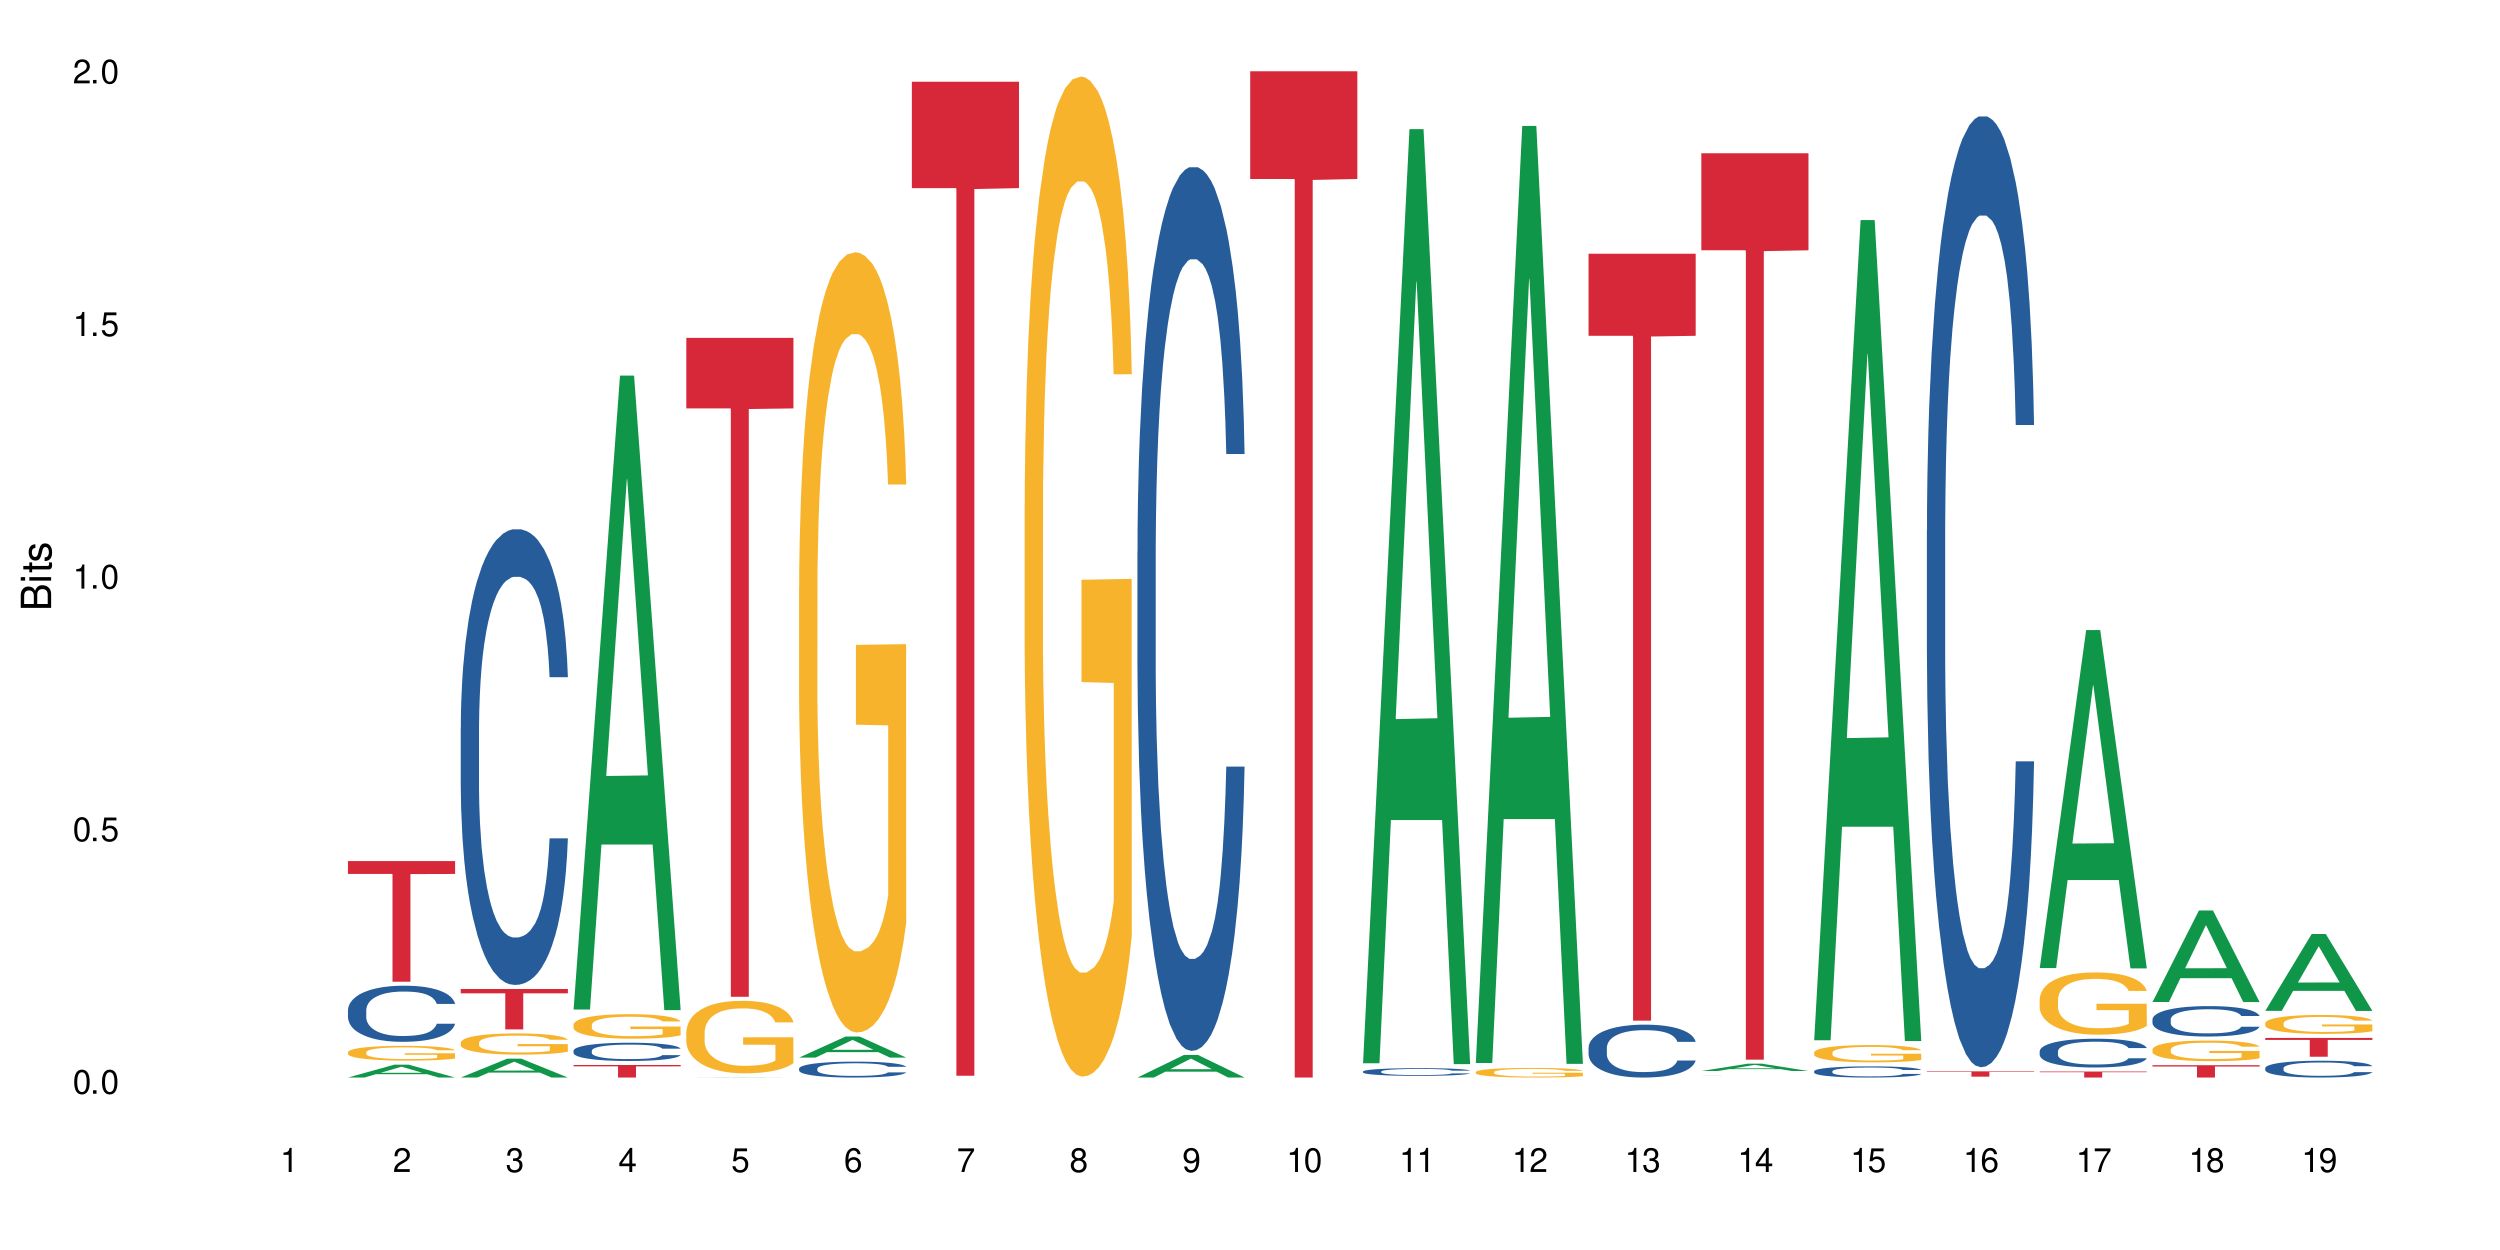 <?xml version="1.0" encoding="UTF-8"?>
<svg xmlns="http://www.w3.org/2000/svg" xmlns:xlink="http://www.w3.org/1999/xlink" width="720" height="360" viewBox="0 0 720 360">
<defs>
<g>
<g id="glyph-0-0">
</g>
<g id="glyph-0-1">
<path d="M 2.641 -6.938 C 2 -6.938 1.422 -6.656 1.078 -6.172 C 0.641 -5.562 0.406 -4.641 0.406 -3.359 C 0.406 -1.016 1.188 0.219 2.641 0.219 C 4.078 0.219 4.859 -1.016 4.859 -3.297 C 4.859 -4.641 4.656 -5.547 4.203 -6.172 C 3.844 -6.656 3.281 -6.938 2.641 -6.938 Z M 2.641 -6.188 C 3.547 -6.188 4 -5.25 4 -3.375 C 4 -1.406 3.562 -0.484 2.625 -0.484 C 1.734 -0.484 1.281 -1.438 1.281 -3.344 C 1.281 -5.25 1.734 -6.188 2.641 -6.188 Z M 2.641 -6.188 "/>
</g>
<g id="glyph-0-2">
<path d="M 1.828 -1 L 0.828 -1 L 0.828 0 L 1.828 0 Z M 1.828 -1 "/>
</g>
<g id="glyph-0-3">
<path d="M 4.562 -6.797 L 1.062 -6.797 L 0.547 -3.094 L 1.328 -3.094 C 1.719 -3.562 2.047 -3.734 2.578 -3.734 C 3.484 -3.734 4.062 -3.109 4.062 -2.094 C 4.062 -1.125 3.484 -0.531 2.578 -0.531 C 1.828 -0.531 1.375 -0.906 1.188 -1.672 L 0.328 -1.672 C 0.453 -1.109 0.547 -0.844 0.75 -0.594 C 1.125 -0.078 1.828 0.219 2.594 0.219 C 3.969 0.219 4.922 -0.781 4.922 -2.219 C 4.922 -3.562 4.031 -4.484 2.719 -4.484 C 2.25 -4.484 1.859 -4.359 1.469 -4.062 L 1.734 -5.969 L 4.562 -5.969 Z M 4.562 -6.797 "/>
</g>
<g id="glyph-0-4">
<path d="M 2.484 -4.938 L 2.484 0 L 3.328 0 L 3.328 -6.938 L 2.766 -6.938 C 2.469 -5.875 2.281 -5.734 0.984 -5.562 L 0.984 -4.938 Z M 2.484 -4.938 "/>
</g>
<g id="glyph-0-5">
<path d="M 4.859 -0.828 L 1.281 -0.828 C 1.359 -1.406 1.672 -1.781 2.5 -2.281 L 3.469 -2.828 C 4.406 -3.344 4.906 -4.062 4.906 -4.906 C 4.906 -5.484 4.672 -6.031 4.266 -6.406 C 3.859 -6.766 3.375 -6.938 2.719 -6.938 C 1.859 -6.938 1.219 -6.625 0.844 -6.031 C 0.609 -5.672 0.5 -5.234 0.484 -4.531 L 1.328 -4.531 C 1.359 -5.016 1.406 -5.281 1.531 -5.516 C 1.75 -5.938 2.188 -6.203 2.703 -6.203 C 3.469 -6.203 4.031 -5.641 4.031 -4.891 C 4.031 -4.344 3.719 -3.859 3.125 -3.516 L 2.234 -3 C 0.812 -2.172 0.406 -1.531 0.328 -0.016 L 4.859 -0.016 Z M 4.859 -0.828 "/>
</g>
<g id="glyph-0-6">
<path d="M 2.125 -3.188 L 2.578 -3.188 C 3.5 -3.188 3.984 -2.766 3.984 -1.922 C 3.984 -1.062 3.469 -0.531 2.594 -0.531 C 1.656 -0.531 1.203 -1 1.156 -2.016 L 0.312 -2.016 C 0.344 -1.453 0.438 -1.094 0.609 -0.781 C 0.953 -0.109 1.625 0.219 2.547 0.219 C 3.953 0.219 4.859 -0.625 4.859 -1.938 C 4.859 -2.828 4.516 -3.297 3.703 -3.594 C 4.344 -3.844 4.656 -4.328 4.656 -5.031 C 4.656 -6.219 3.875 -6.938 2.578 -6.938 C 1.203 -6.938 0.484 -6.172 0.453 -4.703 L 1.297 -4.703 C 1.312 -5.125 1.344 -5.359 1.453 -5.578 C 1.641 -5.969 2.062 -6.203 2.594 -6.203 C 3.344 -6.203 3.797 -5.75 3.797 -5 C 3.797 -4.516 3.609 -4.219 3.25 -4.047 C 3.016 -3.953 2.703 -3.922 2.125 -3.906 Z M 2.125 -3.188 "/>
</g>
<g id="glyph-0-7">
<path d="M 3.141 -1.672 L 3.141 0 L 3.984 0 L 3.984 -1.672 L 4.984 -1.672 L 4.984 -2.438 L 3.984 -2.438 L 3.984 -6.938 L 3.359 -6.938 L 0.266 -2.578 L 0.266 -1.672 Z M 3.141 -2.438 L 1 -2.438 L 3.141 -5.5 Z M 3.141 -2.438 "/>
</g>
<g id="glyph-0-8">
<path d="M 4.781 -5.125 C 4.609 -6.266 3.891 -6.938 2.844 -6.938 C 2.094 -6.938 1.422 -6.578 1.031 -5.953 C 0.594 -5.266 0.406 -4.422 0.406 -3.172 C 0.406 -2 0.578 -1.25 0.984 -0.641 C 1.359 -0.078 1.953 0.219 2.703 0.219 C 3.984 0.219 4.922 -0.75 4.922 -2.094 C 4.922 -3.375 4.062 -4.281 2.844 -4.281 C 2.172 -4.281 1.641 -4.031 1.281 -3.516 C 1.281 -5.234 1.828 -6.188 2.797 -6.188 C 3.391 -6.188 3.797 -5.797 3.938 -5.125 Z M 2.734 -3.531 C 3.547 -3.531 4.062 -2.953 4.062 -2.031 C 4.062 -1.156 3.484 -0.531 2.703 -0.531 C 1.922 -0.531 1.328 -1.188 1.328 -2.078 C 1.328 -2.938 1.906 -3.531 2.734 -3.531 Z M 2.734 -3.531 "/>
</g>
<g id="glyph-0-9">
<path d="M 4.984 -6.797 L 0.438 -6.797 L 0.438 -5.969 L 4.109 -5.969 C 2.5 -3.656 1.828 -2.234 1.328 0 L 2.219 0 C 2.594 -2.172 3.453 -4.047 4.984 -6.094 Z M 4.984 -6.797 "/>
</g>
<g id="glyph-0-10">
<path d="M 3.75 -3.656 C 4.469 -4.094 4.688 -4.438 4.688 -5.078 C 4.688 -6.172 3.844 -6.938 2.641 -6.938 C 1.438 -6.938 0.594 -6.172 0.594 -5.094 C 0.594 -4.438 0.812 -4.094 1.516 -3.656 C 0.734 -3.266 0.359 -2.703 0.359 -1.922 C 0.359 -0.656 1.281 0.219 2.641 0.219 C 3.984 0.219 4.922 -0.656 4.922 -1.922 C 4.922 -2.703 4.531 -3.266 3.75 -3.656 Z M 2.641 -6.188 C 3.359 -6.188 3.812 -5.75 3.812 -5.062 C 3.812 -4.406 3.344 -3.984 2.641 -3.984 C 1.922 -3.984 1.453 -4.406 1.453 -5.078 C 1.453 -5.75 1.922 -6.188 2.641 -6.188 Z M 2.641 -3.266 C 3.484 -3.266 4.062 -2.719 4.062 -1.906 C 4.062 -1.078 3.484 -0.531 2.625 -0.531 C 1.797 -0.531 1.219 -1.094 1.219 -1.906 C 1.219 -2.719 1.781 -3.266 2.641 -3.266 Z M 2.641 -3.266 "/>
</g>
<g id="glyph-0-11">
<path d="M 0.516 -1.578 C 0.672 -0.453 1.406 0.219 2.438 0.219 C 3.188 0.219 3.859 -0.141 4.266 -0.766 C 4.688 -1.453 4.891 -2.297 4.891 -3.547 C 4.891 -4.719 4.703 -5.453 4.312 -6.078 C 3.938 -6.641 3.344 -6.938 2.594 -6.938 C 1.297 -6.938 0.359 -5.969 0.359 -4.625 C 0.359 -3.344 1.234 -2.453 2.453 -2.453 C 3.094 -2.453 3.578 -2.672 4.016 -3.203 C 4 -1.484 3.469 -0.531 2.5 -0.531 C 1.906 -0.531 1.484 -0.906 1.359 -1.578 Z M 2.578 -6.203 C 3.375 -6.203 3.969 -5.531 3.969 -4.641 C 3.969 -3.797 3.391 -3.188 2.547 -3.188 C 1.734 -3.188 1.234 -3.766 1.234 -4.688 C 1.234 -5.562 1.797 -6.203 2.578 -6.203 Z M 2.578 -6.203 "/>
</g>
<g id="glyph-1-0">
</g>
<g id="glyph-1-1">
<path d="M 0 -0.953 L 0 -4.891 C 0 -5.719 -0.234 -6.344 -0.734 -6.797 C -1.188 -7.234 -1.812 -7.469 -2.5 -7.469 C -3.547 -7.469 -4.188 -7 -4.625 -5.875 C -4.984 -6.688 -5.625 -7.094 -6.531 -7.094 C -7.172 -7.094 -7.734 -6.859 -8.141 -6.391 C -8.562 -5.922 -8.75 -5.344 -8.75 -4.5 L -8.75 -0.953 Z M -4.984 -2.062 L -7.766 -2.062 L -7.766 -4.219 C -7.766 -4.844 -7.688 -5.203 -7.453 -5.5 C -7.219 -5.812 -6.859 -5.969 -6.375 -5.969 C -5.891 -5.969 -5.531 -5.812 -5.297 -5.5 C -5.062 -5.203 -4.984 -4.844 -4.984 -4.219 Z M -0.984 -2.062 L -4 -2.062 L -4 -4.781 C -4 -5.766 -3.438 -6.359 -2.484 -6.359 C -1.547 -6.359 -0.984 -5.766 -0.984 -4.781 Z M -0.984 -2.062 "/>
</g>
<g id="glyph-1-2">
<path d="M -6.281 -1.797 L -6.281 -0.797 L 0 -0.797 L 0 -1.797 Z M -8.75 -1.797 L -8.75 -0.797 L -7.484 -0.797 L -7.484 -1.797 Z M -8.75 -1.797 "/>
</g>
<g id="glyph-1-3">
<path d="M -6.281 -3.047 L -6.281 -2.016 L -8.016 -2.016 L -8.016 -1.016 L -6.281 -1.016 L -6.281 -0.172 L -5.469 -0.172 L -5.469 -1.016 L -0.719 -1.016 C -0.078 -1.016 0.281 -1.453 0.281 -2.234 C 0.281 -2.5 0.25 -2.719 0.188 -3.047 L -0.641 -3.047 C -0.609 -2.906 -0.594 -2.766 -0.594 -2.562 C -0.594 -2.141 -0.719 -2.016 -1.156 -2.016 L -5.469 -2.016 L -5.469 -3.047 Z M -6.281 -3.047 "/>
</g>
<g id="glyph-1-4">
<path d="M -4.531 -5.25 C -5.766 -5.25 -6.469 -4.422 -6.469 -2.969 C -6.469 -1.516 -5.719 -0.562 -4.547 -0.562 C -3.562 -0.562 -3.094 -1.062 -2.734 -2.562 L -2.516 -3.484 C -2.344 -4.188 -2.094 -4.469 -1.641 -4.469 C -1.047 -4.469 -0.641 -3.875 -0.641 -3 C -0.641 -2.453 -0.797 -2 -1.062 -1.75 C -1.25 -1.594 -1.422 -1.531 -1.875 -1.469 L -1.875 -0.406 C -0.422 -0.453 0.281 -1.266 0.281 -2.922 C 0.281 -4.5 -0.5 -5.516 -1.719 -5.516 C -2.656 -5.516 -3.172 -4.984 -3.469 -3.734 L -3.703 -2.766 C -3.891 -1.953 -4.156 -1.609 -4.594 -1.609 C -5.188 -1.609 -5.547 -2.125 -5.547 -2.938 C -5.547 -3.75 -5.203 -4.172 -4.531 -4.203 Z M -4.531 -5.25 "/>
</g>
</g>
</defs>
<rect x="-72" y="-36" width="864" height="432" fill="rgb(100%, 100%, 100%)" fill-opacity="1"/>
<path fill-rule="nonzero" fill="rgb(6.275%, 58.824%, 28.235%)" fill-opacity="1" d="M 100.211 310.328 L 100.246 310.324 L 113.598 306.617 L 117.652 306.617 L 131.07 310.332 L 126.355 310.332 L 122.992 309.363 L 108.258 309.363 L 104.961 310.328 L 100.211 310.328 L 109.672 308.961 L 121.641 308.957 L 115.672 307.227 L 115.609 307.223 L 115.543 307.234 L 109.641 308.957 L 109.672 308.961 Z M 100.211 310.328 "/>
<path fill-rule="nonzero" fill="rgb(14.51%, 36.078%, 60%)" fill-opacity="1" d="M 100.211 290.918 L 100.25 290.902 L 100.25 290.551 L 100.363 289.988 L 100.625 289.281 L 100.891 288.793 L 101.566 287.922 L 102.508 287.082 L 103.484 286.43 L 104.199 286.047 L 104.84 285.754 L 106.309 285.207 L 107.25 284.926 L 108.266 284.676 L 109.508 284.426 L 110.41 284.277 L 112.441 284.039 L 113.945 283.938 L 115.113 283.891 L 117.637 283.891 L 119.141 283.953 L 120.23 284.023 L 121.438 284.145 L 122.453 284.277 L 124.219 284.602 L 125.801 285.016 L 126.516 285.25 L 127.645 285.707 L 128.512 286.152 L 129.113 286.535 L 129.789 287.082 L 130.391 287.746 L 130.844 288.496 L 131.07 289.133 L 125.801 289.133 L 125.539 288.543 L 125.234 288.086 L 124.672 287.48 L 124.105 287.051 L 123.316 286.625 L 122.602 286.344 L 121.625 286.062 L 120.758 285.887 L 119.855 285.754 L 118.988 285.664 L 117.332 285.574 L 115.414 285.574 L 114.699 285.605 L 113.23 285.723 L 112.441 285.828 L 111.312 286.031 L 110.523 286.227 L 109.582 286.52 L 108.941 286.77 L 108.152 287.156 L 107.586 287.496 L 106.949 287.98 L 106.57 288.352 L 106.234 288.762 L 105.934 289.25 L 105.707 289.766 L 105.555 290.312 L 105.48 290.844 L 105.48 293.133 L 105.555 293.664 L 105.742 294.285 L 106.234 295.184 L 106.949 295.969 L 107.777 296.586 L 108.566 297.031 L 109.016 297.238 L 109.621 297.473 L 110.559 297.77 L 111.914 298.062 L 112.707 298.18 L 113.91 298.301 L 115.152 298.359 L 116.809 298.359 L 118.273 298.301 L 119.254 298.227 L 120.27 298.109 L 121.66 297.855 L 122.527 297.621 L 123.281 297.34 L 123.844 297.059 L 124.219 296.824 L 124.785 296.367 L 125.234 295.863 L 125.574 295.348 L 125.801 294.844 L 131.07 294.844 L 130.844 295.438 L 130.504 296.012 L 130.164 296.441 L 129.641 296.957 L 129.035 297.414 L 128.172 297.93 L 127.457 298.27 L 126.516 298.641 L 125.648 298.918 L 124.711 299.172 L 123.316 299.465 L 122.414 299.613 L 121.438 299.746 L 120.27 299.863 L 118.801 299.969 L 117.223 300.027 L 115.754 300.043 L 114.172 300.012 L 113.008 299.953 L 111.465 299.82 L 109.543 299.555 L 108.152 299.273 L 107.062 298.992 L 106.121 298.699 L 105.066 298.301 L 103.711 297.648 L 102.883 297.148 L 102.32 296.734 L 101.68 296.16 L 101.227 295.641 L 100.703 294.816 L 100.324 293.77 L 100.211 292.957 Z M 100.211 290.918 "/>
<path fill-rule="nonzero" fill="rgb(96.863%, 70.196%, 16.863%)" fill-opacity="1" d="M 100.211 303.023 L 100.25 303.02 L 100.25 302.945 L 100.398 302.77 L 100.777 302.527 L 101.266 302.332 L 101.793 302.176 L 102.133 302.094 L 102.695 301.977 L 103.184 301.891 L 104.426 301.719 L 106.008 301.555 L 106.871 301.484 L 107.852 301.418 L 109.242 301.344 L 109.883 301.316 L 111.84 301.254 L 114.059 301.219 L 116.508 301.207 L 117.637 301.211 L 119.18 301.223 L 121.285 301.266 L 122.488 301.305 L 123.43 301.344 L 124.41 301.395 L 125.613 301.473 L 126.742 301.566 L 127.645 301.66 L 128.547 301.777 L 129.301 301.898 L 129.941 302.035 L 130.504 302.199 L 130.844 302.336 L 131.07 302.469 L 125.84 302.469 L 125.539 302.336 L 125.199 302.23 L 124.633 302.102 L 124.07 302.008 L 123.504 301.934 L 122.453 301.832 L 121.547 301.773 L 120.418 301.719 L 119.328 301.684 L 118.086 301.66 L 117.332 301.652 L 115.34 301.652 L 113.531 301.68 L 112.48 301.711 L 111.727 301.742 L 110.672 301.801 L 110.035 301.844 L 109.656 301.875 L 108.527 301.996 L 107.777 302.105 L 107.363 302.18 L 106.836 302.297 L 106.457 302.402 L 106.043 302.555 L 105.82 302.672 L 105.52 302.938 L 105.48 303.633 L 105.594 303.781 L 105.82 303.941 L 106.121 304.082 L 106.57 304.227 L 107.023 304.34 L 107.812 304.492 L 108.492 304.594 L 109.016 304.66 L 110.035 304.766 L 110.449 304.801 L 111.426 304.867 L 112.441 304.922 L 113.684 304.969 L 114.625 304.992 L 116.129 305.012 L 118.051 305.012 L 120.309 304.988 L 121.738 304.957 L 122.715 304.926 L 123.355 304.898 L 124.145 304.855 L 124.711 304.82 L 125.234 304.777 L 125.875 304.711 L 125.875 303.781 L 116.582 303.777 L 116.582 303.344 L 131.031 303.34 L 131.07 304.855 L 130.277 304.961 L 129.301 305.062 L 128.359 305.141 L 127.383 305.207 L 125.988 305.281 L 124.859 305.328 L 123.129 305.383 L 121.547 305.418 L 119.895 305.438 L 118.426 305.449 L 116.695 305.453 L 115.152 305.445 L 113.496 305.422 L 112.18 305.395 L 110.973 305.355 L 109.77 305.305 L 108.266 305.223 L 107.285 305.156 L 106.27 305.074 L 105.254 304.977 L 104.352 304.871 L 103.75 304.793 L 103.148 304.699 L 102.508 304.582 L 101.906 304.449 L 101.453 304.328 L 101.039 304.195 L 100.738 304.066 L 100.438 303.891 L 100.289 303.75 L 100.211 303.629 Z M 100.211 303.023 "/>
<path fill-rule="nonzero" fill="rgb(83.922%, 15.686%, 22.353%)" fill-opacity="1" d="M 100.211 247.98 L 131.07 247.98 L 131.07 251.699 L 118.207 251.734 L 118.207 282.73 L 113.035 282.73 L 113.035 251.766 L 112.961 251.699 L 100.211 251.699 Z M 100.211 247.98 "/>
<path fill-rule="nonzero" fill="rgb(6.275%, 58.824%, 28.235%)" fill-opacity="1" d="M 132.691 310.328 L 132.727 310.32 L 146.078 304.898 L 150.133 304.898 L 163.551 310.332 L 158.836 310.332 L 155.473 308.914 L 140.738 308.914 L 137.441 310.328 L 132.691 310.328 L 142.156 308.328 L 154.121 308.32 L 148.156 305.785 L 148.09 305.781 L 148.023 305.797 L 142.121 308.32 L 142.156 308.328 Z M 132.691 310.328 "/>
<path fill-rule="nonzero" fill="rgb(14.51%, 36.078%, 60%)" fill-opacity="1" d="M 132.691 209.547 L 132.73 209.426 L 132.73 206.551 L 132.844 201.992 L 133.105 196.234 L 133.371 192.277 L 134.047 185.199 L 134.988 178.363 L 135.969 173.086 L 136.684 169.969 L 137.32 167.57 L 138.789 163.133 L 139.73 160.852 L 140.746 158.812 L 141.988 156.773 L 142.891 155.574 L 144.922 153.656 L 146.43 152.816 L 147.594 152.457 L 150.117 152.457 L 151.621 152.938 L 152.711 153.535 L 153.918 154.496 L 154.934 155.574 L 156.703 158.215 L 158.281 161.57 L 158.996 163.492 L 160.125 167.211 L 160.992 170.809 L 161.594 173.926 L 162.27 178.363 L 162.871 183.762 L 163.324 189.879 L 163.551 195.035 L 158.281 195.035 L 158.02 190.238 L 157.719 186.52 L 157.152 181.602 L 156.59 178.125 L 155.797 174.645 L 155.082 172.367 L 154.105 170.086 L 153.238 168.648 L 152.336 167.57 L 151.469 166.848 L 149.816 166.129 L 147.895 166.129 L 147.18 166.371 L 145.715 167.328 L 144.922 168.168 L 143.793 169.848 L 143.004 171.406 L 142.062 173.805 L 141.422 175.844 L 140.633 178.965 L 140.07 181.723 L 139.43 185.68 L 139.051 188.68 L 138.715 192.035 L 138.414 195.996 L 138.188 200.191 L 138.035 204.629 L 137.961 208.949 L 137.961 227.539 L 138.035 231.855 L 138.227 236.895 L 138.715 244.211 L 139.43 250.566 L 140.258 255.602 L 141.047 259.203 L 141.5 260.879 L 142.102 262.801 L 143.043 265.199 L 144.395 267.598 L 145.188 268.555 L 146.391 269.516 L 147.633 269.996 L 149.289 269.996 L 150.754 269.516 L 151.734 268.918 L 152.75 267.957 L 154.141 265.918 L 155.008 264 L 155.762 261.719 L 156.324 259.441 L 156.703 257.523 L 157.266 253.805 L 157.719 249.727 L 158.055 245.527 L 158.281 241.449 L 163.551 241.449 L 163.324 246.25 L 162.984 250.926 L 162.648 254.402 L 162.121 258.602 L 161.52 262.32 L 160.652 266.52 L 159.938 269.277 L 158.996 272.273 L 158.133 274.555 L 157.191 276.594 L 155.797 278.992 L 154.895 280.191 L 153.918 281.27 L 152.75 282.23 L 151.281 283.07 L 149.703 283.551 L 148.234 283.668 L 146.652 283.43 L 145.488 282.949 L 143.945 281.871 L 142.023 279.711 L 140.633 277.434 L 139.543 275.152 L 138.602 272.754 L 137.547 269.516 L 136.191 264.238 L 135.363 260.16 L 134.801 256.801 L 134.16 252.125 L 133.711 247.926 L 133.184 241.211 L 132.805 232.695 L 132.691 226.098 Z M 132.691 209.547 "/>
<path fill-rule="nonzero" fill="rgb(96.863%, 70.196%, 16.863%)" fill-opacity="1" d="M 132.691 300.242 L 132.73 300.238 L 132.73 300.125 L 132.883 299.875 L 133.258 299.527 L 133.746 299.242 L 134.273 299.02 L 134.613 298.902 L 135.176 298.734 L 135.664 298.613 L 136.906 298.363 L 138.488 298.129 L 139.355 298.027 L 140.332 297.934 L 141.723 297.828 L 142.363 297.789 L 144.32 297.699 L 146.543 297.641 L 148.988 297.625 L 150.117 297.633 L 151.66 297.652 L 153.766 297.715 L 154.969 297.77 L 155.91 297.828 L 156.891 297.898 L 158.094 298.012 L 159.223 298.145 L 160.125 298.277 L 161.027 298.445 L 161.781 298.625 L 162.422 298.82 L 162.984 299.055 L 163.324 299.25 L 163.551 299.445 L 158.32 299.445 L 158.02 299.25 L 157.68 299.098 L 157.113 298.914 L 156.551 298.781 L 155.984 298.676 L 154.934 298.531 L 154.031 298.441 L 152.902 298.363 L 151.809 298.312 L 150.566 298.277 L 149.816 298.266 L 147.82 298.266 L 146.016 298.305 L 144.961 298.352 L 144.207 298.395 L 143.156 298.48 L 142.516 298.547 L 142.137 298.59 L 141.008 298.766 L 140.258 298.922 L 139.844 299.027 L 139.316 299.191 L 138.941 299.344 L 138.527 299.566 L 138.301 299.734 L 138 300.113 L 137.961 301.117 L 138.074 301.328 L 138.301 301.559 L 138.602 301.758 L 139.051 301.973 L 139.504 302.133 L 140.293 302.352 L 140.973 302.496 L 141.5 302.59 L 142.516 302.742 L 142.93 302.793 L 143.906 302.891 L 144.922 302.969 L 146.164 303.035 L 147.105 303.07 L 148.609 303.098 L 150.531 303.098 L 152.789 303.066 L 154.219 303.02 L 155.195 302.977 L 155.836 302.938 L 156.625 302.875 L 157.191 302.82 L 157.719 302.758 L 158.355 302.664 L 158.355 301.328 L 149.062 301.324 L 149.062 300.699 L 163.512 300.695 L 163.551 302.875 L 162.762 303.027 L 161.781 303.172 L 160.84 303.281 L 159.863 303.375 L 158.469 303.484 L 157.34 303.551 L 155.609 303.629 L 154.031 303.68 L 152.375 303.711 L 150.906 303.727 L 149.176 303.734 L 147.633 303.723 L 145.977 303.688 L 144.66 303.645 L 143.457 303.59 L 142.25 303.516 L 140.746 303.398 L 139.766 303.305 L 138.75 303.188 L 137.734 303.047 L 136.832 302.898 L 136.23 302.781 L 135.629 302.645 L 134.988 302.48 L 134.387 302.289 L 133.934 302.117 L 133.52 301.922 L 133.219 301.738 L 132.918 301.484 L 132.77 301.285 L 132.691 301.113 Z M 132.691 300.242 "/>
<path fill-rule="nonzero" fill="rgb(83.922%, 15.686%, 22.353%)" fill-opacity="1" d="M 132.691 284.832 L 163.551 284.832 L 163.551 286.078 L 150.691 286.09 L 150.691 296.461 L 145.516 296.461 L 145.516 286.098 L 145.441 286.078 L 132.691 286.078 Z M 132.691 284.832 "/>
<path fill-rule="nonzero" fill="rgb(6.275%, 58.824%, 28.235%)" fill-opacity="1" d="M 165.176 290.75 L 165.207 290.578 L 178.559 108.18 L 182.613 108.18 L 196.031 290.922 L 191.316 290.922 L 187.953 243.219 L 173.219 243.219 L 169.922 290.75 L 165.176 290.75 L 174.637 223.488 L 186.602 223.316 L 180.637 138.035 L 180.57 137.863 L 180.504 138.379 L 174.602 223.316 L 174.637 223.488 Z M 165.176 290.75 "/>
<path fill-rule="nonzero" fill="rgb(14.51%, 36.078%, 60%)" fill-opacity="1" d="M 165.176 302.594 L 165.211 302.59 L 165.211 302.477 L 165.324 302.293 L 165.59 302.062 L 165.852 301.902 L 166.527 301.621 L 167.469 301.348 L 168.449 301.137 L 169.164 301.012 L 169.801 300.914 L 171.27 300.738 L 172.211 300.648 L 173.227 300.566 L 174.469 300.484 L 175.371 300.434 L 177.402 300.359 L 178.91 300.324 L 180.074 300.309 L 182.598 300.309 L 184.102 300.328 L 185.195 300.355 L 186.398 300.391 L 187.414 300.434 L 189.184 300.539 L 190.762 300.676 L 191.477 300.754 L 192.605 300.902 L 193.473 301.047 L 194.074 301.168 L 194.75 301.348 L 195.355 301.562 L 195.805 301.809 L 196.031 302.016 L 190.762 302.016 L 190.5 301.824 L 190.199 301.672 L 189.633 301.477 L 189.07 301.336 L 188.277 301.199 L 187.562 301.105 L 186.586 301.016 L 185.719 300.957 L 184.816 300.914 L 183.953 300.887 L 182.297 300.859 L 180.375 300.859 L 179.66 300.867 L 178.195 300.906 L 177.402 300.938 L 176.273 301.008 L 175.484 301.07 L 174.543 301.164 L 173.906 301.246 L 173.113 301.371 L 172.551 301.48 L 171.91 301.641 L 171.535 301.762 L 171.195 301.895 L 170.895 302.055 L 170.668 302.223 L 170.52 302.398 L 170.441 302.57 L 170.441 303.316 L 170.52 303.488 L 170.707 303.691 L 171.195 303.984 L 171.91 304.238 L 172.738 304.438 L 173.527 304.582 L 173.98 304.648 L 174.582 304.727 L 175.523 304.824 L 176.879 304.918 L 177.668 304.957 L 178.871 304.996 L 180.113 305.016 L 181.77 305.016 L 183.238 304.996 L 184.215 304.973 L 185.23 304.934 L 186.625 304.852 L 187.488 304.773 L 188.242 304.684 L 188.805 304.594 L 189.184 304.516 L 189.746 304.367 L 190.199 304.203 L 190.535 304.035 L 190.762 303.871 L 196.031 303.871 L 195.805 304.062 L 195.465 304.25 L 195.129 304.391 L 194.602 304.559 L 194 304.707 L 193.133 304.875 L 192.418 304.984 L 191.477 305.105 L 190.613 305.195 L 189.672 305.277 L 188.277 305.375 L 187.375 305.422 L 186.398 305.465 L 185.23 305.504 L 183.762 305.539 L 182.184 305.559 L 180.715 305.562 L 179.137 305.551 L 177.969 305.535 L 176.426 305.488 L 174.508 305.402 L 173.113 305.312 L 172.023 305.223 L 171.082 305.125 L 170.027 304.996 L 168.672 304.785 L 167.848 304.621 L 167.281 304.488 L 166.641 304.301 L 166.191 304.133 L 165.664 303.863 L 165.285 303.523 L 165.176 303.258 Z M 165.176 302.594 "/>
<path fill-rule="nonzero" fill="rgb(96.863%, 70.196%, 16.863%)" fill-opacity="1" d="M 165.176 295.109 L 165.211 295.105 L 165.211 294.973 L 165.363 294.684 L 165.738 294.285 L 166.227 293.957 L 166.754 293.699 L 167.094 293.562 L 167.656 293.367 L 168.148 293.227 L 169.391 292.938 L 170.969 292.668 L 171.836 292.551 L 172.812 292.441 L 174.207 292.316 L 174.844 292.273 L 176.801 292.168 L 179.023 292.105 L 181.469 292.086 L 182.598 292.094 L 184.141 292.117 L 186.246 292.188 L 187.453 292.254 L 188.391 292.316 L 189.371 292.402 L 190.574 292.531 L 191.703 292.684 L 192.605 292.84 L 193.512 293.035 L 194.262 293.238 L 194.902 293.465 L 195.465 293.738 L 195.805 293.961 L 196.031 294.188 L 190.801 294.188 L 190.5 293.961 L 190.16 293.789 L 189.598 293.574 L 189.031 293.422 L 188.469 293.297 L 187.414 293.129 L 186.512 293.027 L 185.383 292.938 L 184.289 292.879 L 183.047 292.84 L 182.297 292.828 L 180.301 292.828 L 178.496 292.871 L 177.441 292.926 L 176.688 292.977 L 175.637 293.074 L 174.996 293.148 L 174.621 293.203 L 173.492 293.402 L 172.738 293.582 L 172.324 293.703 L 171.797 293.898 L 171.422 294.07 L 171.008 294.328 L 170.781 294.523 L 170.48 294.961 L 170.441 296.121 L 170.555 296.367 L 170.781 296.633 L 171.082 296.863 L 171.535 297.109 L 171.984 297.297 L 172.777 297.547 L 173.453 297.715 L 173.98 297.824 L 174.996 298 L 175.41 298.059 L 176.387 298.172 L 177.402 298.262 L 178.645 298.34 L 179.586 298.379 L 181.09 298.41 L 183.012 298.41 L 185.27 298.371 L 186.699 298.32 L 187.676 298.27 L 188.316 298.223 L 189.105 298.152 L 189.672 298.09 L 190.199 298.02 L 190.84 297.91 L 190.84 296.367 L 181.543 296.359 L 181.543 295.641 L 195.992 295.633 L 196.031 298.152 L 195.242 298.328 L 194.262 298.496 L 193.32 298.625 L 192.344 298.734 L 190.949 298.855 L 189.82 298.934 L 188.09 299.023 L 186.512 299.082 L 184.855 299.121 L 183.387 299.141 L 181.656 299.148 L 180.113 299.133 L 178.457 299.094 L 177.141 299.043 L 175.938 298.98 L 174.73 298.895 L 173.227 298.758 L 172.25 298.648 L 171.234 298.516 L 170.215 298.352 L 169.312 298.18 L 168.711 298.043 L 168.109 297.891 L 167.469 297.695 L 166.867 297.477 L 166.414 297.277 L 166 297.051 L 165.699 296.84 L 165.398 296.547 L 165.25 296.316 L 165.176 296.117 Z M 165.176 295.109 "/>
<path fill-rule="nonzero" fill="rgb(83.922%, 15.686%, 22.353%)" fill-opacity="1" d="M 165.176 306.727 L 196.031 306.727 L 196.031 307.113 L 183.172 307.117 L 183.172 310.332 L 177.996 310.332 L 177.996 307.117 L 177.922 307.113 L 165.176 307.113 Z M 165.176 306.727 "/>
<path fill-rule="nonzero" fill="rgb(6.275%, 58.824%, 28.235%)" fill-opacity="1" d="M 197.656 310.332 L 197.688 310.332 L 211.039 310.281 L 215.094 310.281 L 228.512 310.332 L 223.797 310.332 L 220.434 310.32 L 205.699 310.32 L 202.402 310.332 L 197.656 310.332 L 207.117 310.312 L 219.082 310.312 L 213.117 310.289 L 212.984 310.289 L 207.082 310.312 L 207.117 310.312 Z M 197.656 310.332 "/>
<path fill-rule="nonzero" fill="rgb(96.863%, 70.196%, 16.863%)" fill-opacity="1" d="M 197.656 297.18 L 197.691 297.16 L 197.691 296.781 L 197.844 295.922 L 198.219 294.738 L 198.707 293.766 L 199.234 293.004 L 199.574 292.605 L 200.141 292.031 L 200.629 291.613 L 201.871 290.754 L 203.449 289.953 L 204.316 289.609 L 205.293 289.285 L 206.688 288.926 L 207.324 288.789 L 209.281 288.484 L 211.504 288.297 L 213.949 288.238 L 215.078 288.258 L 216.621 288.332 L 218.727 288.543 L 219.934 288.734 L 220.875 288.926 L 221.852 289.172 L 223.055 289.555 L 224.184 290.012 L 225.086 290.469 L 225.992 291.039 L 226.742 291.652 L 227.383 292.316 L 227.949 293.121 L 228.285 293.785 L 228.512 294.453 L 223.281 294.453 L 222.98 293.785 L 222.641 293.273 L 222.078 292.641 L 221.512 292.184 L 220.949 291.824 L 219.895 291.328 L 218.992 291.023 L 217.863 290.754 L 216.77 290.582 L 215.531 290.469 L 214.777 290.43 L 212.781 290.43 L 210.977 290.562 L 209.922 290.715 L 209.172 290.871 L 208.117 291.156 L 207.477 291.383 L 207.102 291.535 L 205.973 292.129 L 205.219 292.66 L 204.805 293.023 L 204.277 293.598 L 203.902 294.109 L 203.488 294.875 L 203.262 295.445 L 202.961 296.742 L 202.922 300.176 L 203.035 300.898 L 203.262 301.68 L 203.562 302.367 L 204.016 303.094 L 204.465 303.645 L 205.258 304.387 L 205.934 304.883 L 206.461 305.207 L 207.477 305.723 L 207.891 305.895 L 208.867 306.238 L 209.887 306.504 L 211.125 306.734 L 212.066 306.848 L 213.574 306.945 L 215.492 306.945 L 217.75 306.828 L 219.18 306.676 L 220.156 306.523 L 220.797 306.391 L 221.59 306.18 L 222.152 305.992 L 222.68 305.781 L 223.32 305.457 L 223.32 300.898 L 214.023 300.879 L 214.023 298.746 L 228.473 298.727 L 228.512 306.18 L 227.723 306.695 L 226.742 307.191 L 225.801 307.574 L 224.824 307.898 L 223.434 308.258 L 222.305 308.488 L 220.57 308.754 L 218.992 308.926 L 217.336 309.043 L 215.867 309.098 L 214.137 309.117 L 212.594 309.078 L 210.938 308.965 L 209.621 308.812 L 208.418 308.621 L 207.215 308.375 L 205.707 307.973 L 204.73 307.648 L 203.715 307.25 L 202.699 306.773 L 201.793 306.258 L 201.191 305.855 L 200.59 305.398 L 199.949 304.828 L 199.348 304.18 L 198.898 303.586 L 198.484 302.922 L 198.184 302.293 L 197.883 301.434 L 197.73 300.746 L 197.656 300.156 Z M 197.656 297.18 "/>
<path fill-rule="nonzero" fill="rgb(83.922%, 15.686%, 22.353%)" fill-opacity="1" d="M 197.656 97.309 L 228.512 97.309 L 228.512 117.621 L 215.652 117.801 L 215.652 287.074 L 210.477 287.074 L 210.477 117.977 L 210.402 117.621 L 197.656 117.621 Z M 197.656 97.309 "/>
<path fill-rule="nonzero" fill="rgb(6.275%, 58.824%, 28.235%)" fill-opacity="1" d="M 230.137 304.586 L 230.168 304.578 L 243.52 298.523 L 247.574 298.523 L 260.992 304.59 L 256.277 304.59 L 252.918 303.008 L 238.18 303.008 L 234.883 304.586 L 230.137 304.586 L 239.598 302.352 L 251.566 302.344 L 245.598 299.516 L 245.531 299.508 L 245.465 299.523 L 239.566 302.344 L 239.598 302.352 Z M 230.137 304.586 "/>
<path fill-rule="nonzero" fill="rgb(14.51%, 36.078%, 60%)" fill-opacity="1" d="M 230.137 307.746 L 230.172 307.742 L 230.172 307.641 L 230.285 307.48 L 230.551 307.281 L 230.812 307.145 L 231.492 306.895 L 232.43 306.656 L 233.41 306.473 L 234.125 306.363 L 234.766 306.281 L 236.23 306.125 L 237.172 306.047 L 238.188 305.977 L 239.43 305.906 L 240.336 305.863 L 242.367 305.797 L 243.871 305.766 L 245.039 305.754 L 247.559 305.754 L 249.062 305.77 L 250.156 305.793 L 251.359 305.824 L 252.375 305.863 L 254.145 305.953 L 255.727 306.07 L 256.441 306.141 L 257.57 306.27 L 258.434 306.395 L 259.035 306.504 L 259.715 306.656 L 260.316 306.848 L 260.766 307.059 L 260.992 307.238 L 255.727 307.238 L 255.461 307.07 L 255.16 306.941 L 254.598 306.77 L 254.031 306.648 L 253.242 306.527 L 252.527 306.449 L 251.547 306.367 L 250.684 306.32 L 249.777 306.281 L 248.914 306.258 L 247.258 306.23 L 245.34 306.23 L 244.625 306.238 L 243.156 306.273 L 242.367 306.301 L 241.238 306.359 L 240.445 306.414 L 239.508 306.5 L 238.867 306.57 L 238.078 306.68 L 237.512 306.773 L 236.871 306.914 L 236.496 307.02 L 236.156 307.137 L 235.855 307.273 L 235.629 307.418 L 235.48 307.574 L 235.406 307.727 L 235.406 308.375 L 235.48 308.523 L 235.668 308.699 L 236.156 308.957 L 236.871 309.176 L 237.699 309.352 L 238.488 309.48 L 238.941 309.539 L 239.543 309.605 L 240.484 309.688 L 241.84 309.773 L 242.629 309.805 L 243.832 309.84 L 245.074 309.855 L 246.73 309.855 L 248.199 309.84 L 249.176 309.816 L 250.191 309.785 L 251.586 309.715 L 252.449 309.645 L 253.203 309.566 L 253.77 309.488 L 254.145 309.422 L 254.707 309.289 L 255.16 309.148 L 255.5 309 L 255.727 308.859 L 260.992 308.859 L 260.766 309.027 L 260.43 309.191 L 260.09 309.312 L 259.562 309.457 L 258.961 309.586 L 258.094 309.734 L 257.379 309.832 L 256.441 309.934 L 255.574 310.016 L 254.633 310.086 L 253.242 310.168 L 252.34 310.211 L 251.359 310.25 L 250.191 310.281 L 248.727 310.312 L 247.145 310.328 L 245.676 310.332 L 244.098 310.324 L 242.93 310.309 L 241.387 310.27 L 239.469 310.195 L 238.078 310.113 L 236.984 310.035 L 236.043 309.953 L 234.992 309.84 L 233.637 309.656 L 232.809 309.512 L 232.242 309.395 L 231.605 309.23 L 231.152 309.086 L 230.625 308.852 L 230.25 308.555 L 230.137 308.324 Z M 230.137 307.746 "/>
<path fill-rule="nonzero" fill="rgb(96.863%, 70.196%, 16.863%)" fill-opacity="1" d="M 230.137 168.895 L 230.172 168.688 L 230.172 164.586 L 230.324 155.352 L 230.699 142.625 L 231.191 132.16 L 231.715 123.953 L 232.055 119.645 L 232.621 113.488 L 233.109 108.973 L 234.352 99.738 L 235.93 91.117 L 236.797 87.426 L 237.773 83.938 L 239.168 80.035 L 239.809 78.602 L 241.766 75.316 L 243.984 73.266 L 246.43 72.648 L 247.559 72.855 L 249.102 73.676 L 251.211 75.934 L 252.414 77.984 L 253.355 80.035 L 254.332 82.703 L 255.535 86.809 L 256.664 91.734 L 257.57 96.66 L 258.473 102.816 L 259.223 109.383 L 259.863 116.566 L 260.43 125.184 L 260.766 132.367 L 260.992 139.547 L 255.762 139.547 L 255.461 132.367 L 255.121 126.824 L 254.559 120.055 L 253.992 115.129 L 253.43 111.23 L 252.375 105.895 L 251.473 102.609 L 250.344 99.738 L 249.254 97.891 L 248.012 96.66 L 247.258 96.25 L 245.262 96.25 L 243.457 97.684 L 242.402 99.328 L 241.652 100.969 L 240.598 104.047 L 239.957 106.508 L 239.582 108.152 L 238.453 114.512 L 237.699 120.258 L 237.285 124.156 L 236.758 130.312 L 236.383 135.855 L 235.969 144.062 L 235.742 150.219 L 235.441 164.176 L 235.406 201.113 L 235.516 208.91 L 235.742 217.324 L 236.043 224.711 L 236.496 232.512 L 236.945 238.461 L 237.738 246.465 L 238.414 251.801 L 238.941 255.289 L 239.957 260.832 L 240.371 262.676 L 241.352 266.371 L 242.367 269.246 L 243.609 271.707 L 244.547 272.938 L 246.055 273.965 L 247.973 273.965 L 250.23 272.734 L 251.66 271.09 L 252.641 269.449 L 253.277 268.012 L 254.07 265.754 L 254.633 263.703 L 255.16 261.445 L 255.801 257.957 L 255.801 208.91 L 246.504 208.707 L 246.504 185.723 L 260.957 185.516 L 260.992 265.754 L 260.203 271.297 L 259.223 276.633 L 258.285 280.734 L 257.305 284.227 L 255.914 288.125 L 254.785 290.586 L 253.055 293.461 L 251.473 295.305 L 249.816 296.539 L 248.348 297.152 L 246.617 297.359 L 245.074 296.949 L 243.418 295.719 L 242.102 294.074 L 240.898 292.023 L 239.695 289.355 L 238.188 285.047 L 237.211 281.559 L 236.195 277.246 L 235.18 272.117 L 234.277 266.578 L 233.672 262.266 L 233.07 257.34 L 232.43 251.184 L 231.828 244.207 L 231.379 237.848 L 230.965 230.664 L 230.664 223.891 L 230.363 214.656 L 230.211 207.27 L 230.137 200.906 Z M 230.137 168.895 "/>
<path fill-rule="nonzero" fill="rgb(83.922%, 15.686%, 22.353%)" fill-opacity="1" d="M 262.617 23.531 L 293.473 23.531 L 293.473 54.176 L 280.613 54.445 L 280.613 309.816 L 275.441 309.816 L 275.441 54.715 L 275.363 54.176 L 262.617 54.176 Z M 262.617 23.531 "/>
<path fill-rule="nonzero" fill="rgb(96.863%, 70.196%, 16.863%)" fill-opacity="1" d="M 295.098 145.402 L 295.137 145.141 L 295.137 139.879 L 295.285 128.039 L 295.664 111.73 L 296.152 98.316 L 296.68 87.793 L 297.016 82.27 L 297.582 74.379 L 298.07 68.59 L 299.312 56.754 L 300.895 45.703 L 301.758 40.969 L 302.738 36.496 L 304.129 31.5 L 304.77 29.656 L 306.727 25.449 L 308.945 22.816 L 311.391 22.027 L 312.52 22.293 L 314.062 23.344 L 316.172 26.238 L 317.375 28.867 L 318.316 31.5 L 319.293 34.918 L 320.5 40.18 L 321.629 46.492 L 322.531 52.805 L 323.434 60.699 L 324.188 69.117 L 324.828 78.324 L 325.391 89.371 L 325.73 98.578 L 325.957 107.785 L 320.723 107.785 L 320.422 98.578 L 320.086 91.477 L 319.52 82.793 L 318.957 76.48 L 318.391 71.484 L 317.336 64.645 L 316.434 60.434 L 315.305 56.754 L 314.215 54.387 L 312.973 52.805 L 312.219 52.281 L 310.227 52.281 L 308.418 54.121 L 307.367 56.227 L 306.613 58.332 L 305.559 62.277 L 304.918 65.434 L 304.543 67.539 L 303.414 75.691 L 302.66 83.059 L 302.246 88.055 L 301.723 95.949 L 301.344 103.051 L 300.93 113.57 L 300.707 121.465 L 300.402 139.352 L 300.367 186.703 L 300.48 196.699 L 300.707 207.484 L 301.008 216.953 L 301.457 226.949 L 301.91 234.578 L 302.699 244.836 L 303.375 251.676 L 303.902 256.148 L 304.918 263.25 L 305.332 265.617 L 306.312 270.352 L 307.328 274.035 L 308.57 277.191 L 309.512 278.77 L 311.016 280.086 L 312.934 280.086 L 315.191 278.508 L 316.621 276.402 L 317.602 274.297 L 318.242 272.457 L 319.031 269.562 L 319.594 266.934 L 320.121 264.039 L 320.762 259.566 L 320.762 196.699 L 311.469 196.434 L 311.469 166.973 L 325.918 166.711 L 325.957 269.562 L 325.164 276.668 L 324.188 283.504 L 323.246 288.766 L 322.266 293.238 L 320.875 298.238 L 319.746 301.395 L 318.016 305.074 L 316.434 307.445 L 314.777 309.023 L 313.312 309.812 L 311.582 310.074 L 310.039 309.547 L 308.383 307.969 L 307.066 305.863 L 305.859 303.234 L 304.656 299.816 L 303.152 294.289 L 302.172 289.82 L 301.156 284.293 L 300.141 277.719 L 299.238 270.617 L 298.637 265.09 L 298.035 258.777 L 297.395 250.887 L 296.793 241.941 L 296.34 233.789 L 295.926 224.582 L 295.625 215.902 L 295.324 204.062 L 295.172 194.594 L 295.098 186.438 Z M 295.098 145.402 "/>
<path fill-rule="nonzero" fill="rgb(6.275%, 58.824%, 28.235%)" fill-opacity="1" d="M 327.578 310.328 L 327.613 310.32 L 340.965 303.828 L 345.02 303.828 L 358.438 310.332 L 353.723 310.332 L 350.359 308.633 L 335.625 308.633 L 332.328 310.328 L 327.578 310.328 L 337.039 307.934 L 349.008 307.926 L 343.039 304.891 L 342.977 304.883 L 342.91 304.902 L 337.008 307.926 L 337.039 307.934 Z M 327.578 310.328 "/>
<path fill-rule="nonzero" fill="rgb(14.51%, 36.078%, 60%)" fill-opacity="1" d="M 327.578 158.898 L 327.617 158.664 L 327.617 153.082 L 327.73 144.242 L 327.992 133.078 L 328.258 125.398 L 328.934 111.676 L 329.875 98.414 L 330.852 88.18 L 331.566 82.129 L 332.207 77.477 L 333.676 68.871 L 334.617 64.449 L 335.633 60.496 L 336.875 56.543 L 337.777 54.215 L 339.809 50.492 L 341.312 48.863 L 342.48 48.168 L 345.004 48.168 L 346.508 49.098 L 347.598 50.262 L 348.805 52.121 L 349.82 54.215 L 351.586 59.332 L 353.168 65.848 L 353.883 69.57 L 355.012 76.781 L 355.879 83.758 L 356.48 89.809 L 357.156 98.414 L 357.758 108.883 L 358.211 120.746 L 358.438 130.75 L 353.168 130.75 L 352.906 121.445 L 352.605 114.234 L 352.039 104.695 L 351.477 97.949 L 350.684 91.203 L 349.969 86.785 L 348.992 82.363 L 348.125 79.57 L 347.223 77.477 L 346.355 76.082 L 344.699 74.688 L 342.781 74.688 L 342.066 75.152 L 340.598 77.012 L 339.809 78.641 L 338.68 81.898 L 337.891 84.922 L 336.949 89.574 L 336.309 93.531 L 335.52 99.578 L 334.953 104.93 L 334.316 112.605 L 333.938 118.422 L 333.602 124.934 L 333.301 132.609 L 333.074 140.754 L 332.922 149.359 L 332.848 157.734 L 332.848 193.793 L 332.922 202.168 L 333.109 211.938 L 333.602 226.129 L 334.316 238.457 L 335.145 248.227 L 335.934 255.207 L 336.387 258.465 L 336.988 262.184 L 337.926 266.836 L 339.281 271.492 L 340.074 273.352 L 341.277 275.211 L 342.52 276.145 L 344.176 276.145 L 345.641 275.211 L 346.621 274.051 L 347.637 272.188 L 349.027 268.234 L 349.895 264.512 L 350.648 260.09 L 351.211 255.672 L 351.586 251.949 L 352.152 244.738 L 352.605 236.828 L 352.941 228.688 L 353.168 220.777 L 358.438 220.777 L 358.211 230.082 L 357.871 239.156 L 357.531 245.902 L 357.008 254.043 L 356.402 261.254 L 355.539 269.398 L 354.824 274.746 L 353.883 280.562 L 353.016 284.984 L 352.078 288.938 L 350.684 293.59 L 349.781 295.918 L 348.805 298.012 L 347.637 299.871 L 346.168 301.5 L 344.59 302.43 L 343.121 302.664 L 341.539 302.199 L 340.375 301.266 L 338.832 299.172 L 336.91 294.984 L 335.52 290.566 L 334.43 286.145 L 333.488 281.492 L 332.434 275.211 L 331.078 264.977 L 330.25 257.066 L 329.688 250.555 L 329.047 241.48 L 328.594 233.34 L 328.07 220.312 L 327.691 203.797 L 327.578 191 Z M 327.578 158.898 "/>
<path fill-rule="nonzero" fill="rgb(83.922%, 15.686%, 22.353%)" fill-opacity="1" d="M 360.059 20.527 L 390.918 20.527 L 390.918 51.547 L 378.059 51.82 L 378.059 310.332 L 372.883 310.332 L 372.883 52.094 L 372.809 51.547 L 360.059 51.547 Z M 360.059 20.527 "/>
<path fill-rule="nonzero" fill="rgb(6.275%, 58.824%, 28.235%)" fill-opacity="1" d="M 392.543 306.211 L 392.574 305.957 L 405.926 37.199 L 409.98 37.199 L 423.398 306.461 L 418.684 306.461 L 415.32 236.176 L 400.586 236.176 L 397.289 306.211 L 392.543 306.211 L 402.004 207.102 L 413.969 206.848 L 408.004 81.191 L 407.938 80.941 L 407.871 81.699 L 401.969 206.848 L 402.004 207.102 Z M 392.543 306.211 "/>
<path fill-rule="nonzero" fill="rgb(14.51%, 36.078%, 60%)" fill-opacity="1" d="M 392.543 308.594 L 392.578 308.59 L 392.578 308.543 L 392.691 308.465 L 392.957 308.367 L 393.219 308.301 L 393.895 308.18 L 394.836 308.066 L 395.816 307.977 L 396.531 307.922 L 397.168 307.883 L 398.637 307.809 L 399.578 307.77 L 400.594 307.734 L 401.836 307.699 L 402.738 307.68 L 404.77 307.648 L 406.277 307.633 L 407.441 307.625 L 409.965 307.625 L 411.469 307.633 L 412.562 307.645 L 413.766 307.66 L 414.781 307.68 L 416.551 307.723 L 418.129 307.781 L 418.844 307.812 L 419.973 307.875 L 420.84 307.938 L 421.441 307.988 L 422.117 308.066 L 422.723 308.156 L 423.172 308.262 L 423.398 308.348 L 418.129 308.348 L 417.867 308.266 L 417.566 308.203 L 417 308.121 L 416.438 308.062 L 415.645 308.004 L 414.93 307.965 L 413.953 307.926 L 413.086 307.902 L 412.184 307.883 L 411.32 307.871 L 409.664 307.859 L 407.742 307.859 L 407.027 307.863 L 405.562 307.879 L 404.77 307.891 L 403.641 307.922 L 402.852 307.945 L 401.91 307.988 L 401.273 308.023 L 400.48 308.074 L 399.918 308.121 L 399.277 308.188 L 398.902 308.238 L 398.562 308.297 L 398.262 308.363 L 398.035 308.434 L 397.887 308.512 L 397.809 308.582 L 397.809 308.898 L 397.887 308.973 L 398.074 309.055 L 398.562 309.18 L 399.277 309.289 L 400.105 309.375 L 400.895 309.434 L 401.348 309.461 L 401.949 309.496 L 402.891 309.535 L 404.246 309.578 L 405.035 309.594 L 406.238 309.609 L 407.48 309.617 L 409.137 309.617 L 410.605 309.609 L 411.582 309.598 L 412.598 309.582 L 413.992 309.547 L 414.855 309.516 L 415.609 309.477 L 416.172 309.438 L 416.551 309.406 L 417.113 309.344 L 417.566 309.273 L 417.902 309.203 L 418.129 309.133 L 423.398 309.133 L 423.172 309.215 L 422.832 309.293 L 422.496 309.352 L 421.969 309.426 L 421.367 309.488 L 420.5 309.559 L 419.785 309.605 L 418.844 309.656 L 417.98 309.695 L 417.039 309.73 L 415.645 309.77 L 414.742 309.789 L 413.766 309.809 L 412.598 309.824 L 411.129 309.84 L 409.551 309.848 L 408.082 309.848 L 406.504 309.844 L 405.336 309.836 L 403.793 309.816 L 401.875 309.781 L 400.48 309.742 L 399.391 309.703 L 398.449 309.664 L 397.395 309.609 L 396.039 309.52 L 395.215 309.449 L 394.648 309.395 L 394.008 309.312 L 393.559 309.242 L 393.031 309.129 L 392.652 308.984 L 392.543 308.875 Z M 392.543 308.594 "/>
<path fill-rule="nonzero" fill="rgb(6.275%, 58.824%, 28.235%)" fill-opacity="1" d="M 425.023 306.141 L 425.055 305.887 L 438.406 36.266 L 442.461 36.266 L 455.879 306.395 L 451.164 306.395 L 447.801 235.883 L 433.066 235.883 L 429.77 306.141 L 425.023 306.141 L 434.484 206.711 L 446.449 206.457 L 440.484 80.398 L 440.418 80.145 L 440.352 80.906 L 434.449 206.457 L 434.484 206.711 Z M 425.023 306.141 "/>
<path fill-rule="nonzero" fill="rgb(96.863%, 70.196%, 16.863%)" fill-opacity="1" d="M 425.023 308.746 L 425.059 308.742 L 425.059 308.691 L 425.211 308.578 L 425.586 308.422 L 426.074 308.293 L 426.602 308.191 L 426.941 308.137 L 427.508 308.062 L 427.996 308.008 L 429.238 307.891 L 430.816 307.785 L 431.684 307.738 L 432.66 307.695 L 434.055 307.648 L 434.695 307.633 L 436.648 307.59 L 438.871 307.566 L 441.316 307.559 L 442.445 307.559 L 443.988 307.57 L 446.094 307.598 L 447.301 307.625 L 448.242 307.648 L 449.219 307.68 L 450.422 307.73 L 451.551 307.793 L 452.453 307.855 L 453.359 307.93 L 454.109 308.012 L 454.75 308.102 L 455.316 308.207 L 455.652 308.293 L 455.879 308.383 L 450.648 308.383 L 450.348 308.293 L 450.008 308.227 L 449.445 308.145 L 448.879 308.082 L 448.316 308.035 L 447.262 307.969 L 446.359 307.926 L 445.23 307.891 L 444.137 307.867 L 442.898 307.855 L 442.145 307.848 L 440.148 307.848 L 438.344 307.867 L 437.289 307.887 L 436.539 307.906 L 435.484 307.945 L 434.844 307.977 L 434.469 307.996 L 433.34 308.074 L 432.586 308.145 L 432.172 308.195 L 431.645 308.27 L 431.27 308.34 L 430.855 308.438 L 430.629 308.516 L 430.328 308.688 L 430.289 309.145 L 430.402 309.238 L 430.629 309.344 L 430.93 309.434 L 431.383 309.531 L 431.832 309.605 L 432.625 309.703 L 433.301 309.77 L 433.828 309.812 L 434.844 309.883 L 435.258 309.902 L 436.234 309.949 L 437.254 309.984 L 438.492 310.016 L 439.434 310.031 L 440.941 310.043 L 442.859 310.043 L 445.117 310.027 L 446.547 310.008 L 447.527 309.988 L 448.164 309.969 L 448.957 309.941 L 449.52 309.918 L 450.047 309.891 L 450.688 309.848 L 450.688 309.238 L 441.391 309.238 L 441.391 308.953 L 455.84 308.953 L 455.879 309.941 L 455.09 310.012 L 454.109 310.078 L 453.172 310.129 L 452.191 310.172 L 450.801 310.219 L 449.672 310.25 L 447.938 310.285 L 446.359 310.309 L 444.703 310.324 L 443.234 310.328 L 441.504 310.332 L 439.961 310.328 L 438.305 310.312 L 436.988 310.293 L 435.785 310.266 L 434.582 310.234 L 433.074 310.18 L 432.098 310.137 L 431.082 310.086 L 430.066 310.02 L 429.16 309.953 L 428.559 309.898 L 427.957 309.84 L 427.316 309.762 L 426.715 309.676 L 426.266 309.598 L 425.852 309.508 L 425.551 309.426 L 425.25 309.312 L 425.098 309.219 L 425.023 309.141 Z M 425.023 308.746 "/>
<path fill-rule="nonzero" fill="rgb(14.51%, 36.078%, 60%)" fill-opacity="1" d="M 457.504 301.734 L 457.543 301.719 L 457.543 301.387 L 457.652 300.855 L 457.918 300.188 L 458.18 299.73 L 458.859 298.91 L 459.801 298.117 L 460.777 297.504 L 461.492 297.141 L 462.133 296.863 L 463.598 296.348 L 464.539 296.086 L 465.555 295.848 L 466.797 295.613 L 467.703 295.473 L 469.734 295.25 L 471.238 295.152 L 472.406 295.109 L 474.926 295.109 L 476.43 295.168 L 477.523 295.234 L 478.727 295.348 L 479.742 295.473 L 481.512 295.777 L 483.094 296.168 L 483.809 296.391 L 484.938 296.82 L 485.801 297.238 L 486.402 297.602 L 487.082 298.117 L 487.684 298.742 L 488.133 299.453 L 488.359 300.051 L 483.094 300.051 L 482.828 299.492 L 482.527 299.062 L 481.965 298.492 L 481.398 298.09 L 480.609 297.684 L 479.895 297.422 L 478.914 297.156 L 478.051 296.988 L 477.148 296.863 L 476.281 296.781 L 474.625 296.695 L 472.707 296.695 L 471.992 296.727 L 470.523 296.836 L 469.734 296.934 L 468.605 297.129 L 467.812 297.309 L 466.875 297.586 L 466.234 297.824 L 465.445 298.188 L 464.879 298.504 L 464.238 298.965 L 463.863 299.312 L 463.523 299.703 L 463.223 300.16 L 462.996 300.648 L 462.848 301.164 L 462.773 301.664 L 462.773 303.82 L 462.848 304.32 L 463.035 304.906 L 463.523 305.754 L 464.238 306.492 L 465.066 307.078 L 465.855 307.492 L 466.309 307.688 L 466.91 307.91 L 467.852 308.191 L 469.207 308.469 L 469.996 308.578 L 471.199 308.691 L 472.441 308.746 L 474.098 308.746 L 475.566 308.691 L 476.543 308.621 L 477.559 308.508 L 478.953 308.273 L 479.816 308.051 L 480.57 307.785 L 481.137 307.523 L 481.512 307.301 L 482.074 306.867 L 482.527 306.395 L 482.867 305.906 L 483.094 305.434 L 488.359 305.434 L 488.133 305.992 L 487.797 306.535 L 487.457 306.938 L 486.93 307.426 L 486.328 307.855 L 485.461 308.344 L 484.746 308.664 L 483.809 309.012 L 482.941 309.273 L 482 309.512 L 480.609 309.789 L 479.707 309.93 L 478.727 310.055 L 477.559 310.164 L 476.094 310.262 L 474.512 310.32 L 473.043 310.332 L 471.465 310.305 L 470.297 310.25 L 468.754 310.125 L 466.836 309.875 L 465.445 309.609 L 464.352 309.344 L 463.41 309.066 L 462.359 308.691 L 461.004 308.078 L 460.176 307.605 L 459.609 307.215 L 458.973 306.672 L 458.52 306.188 L 457.992 305.406 L 457.617 304.418 L 457.504 303.652 Z M 457.504 301.734 "/>
<path fill-rule="nonzero" fill="rgb(83.922%, 15.686%, 22.353%)" fill-opacity="1" d="M 457.504 73.066 L 488.359 73.066 L 488.359 96.711 L 475.5 96.918 L 475.5 293.945 L 470.324 293.945 L 470.324 97.125 L 470.25 96.711 L 457.504 96.711 Z M 457.504 73.066 "/>
<path fill-rule="nonzero" fill="rgb(6.275%, 58.824%, 28.235%)" fill-opacity="1" d="M 489.984 308.457 L 490.016 308.453 L 503.367 306.34 L 507.426 306.34 L 520.84 308.457 L 516.129 308.457 L 512.766 307.906 L 498.027 307.906 L 494.73 308.457 L 489.984 308.457 L 499.445 307.676 L 511.414 307.676 L 505.445 306.688 L 505.379 306.684 L 505.312 306.691 L 499.414 307.676 L 499.445 307.676 Z M 489.984 308.457 "/>
<path fill-rule="nonzero" fill="rgb(14.51%, 36.078%, 60%)" fill-opacity="1" d="M 489.984 309.625 L 492.281 309.625 L 493.258 309.621 L 518.883 309.621 L 519.562 309.625 L 520.84 309.625 L 513.09 309.625 L 512.375 309.621 L 499.355 309.621 L 498.715 309.625 L 495.254 309.625 L 495.516 309.625 L 496.004 309.629 L 520.84 309.629 L 490.473 309.629 L 490.098 309.625 Z M 489.984 309.625 "/>
<path fill-rule="nonzero" fill="rgb(83.922%, 15.686%, 22.353%)" fill-opacity="1" d="M 489.984 44.141 L 520.84 44.141 L 520.84 72.082 L 507.98 72.328 L 507.98 305.176 L 502.809 305.176 L 502.809 72.574 L 502.73 72.082 L 489.984 72.082 Z M 489.984 44.141 "/>
<path fill-rule="nonzero" fill="rgb(6.275%, 58.824%, 28.235%)" fill-opacity="1" d="M 522.465 299.598 L 522.5 299.375 L 535.852 63.379 L 539.906 63.379 L 553.324 299.82 L 548.609 299.82 L 545.246 238.102 L 530.508 238.102 L 527.211 299.598 L 522.465 299.598 L 531.926 212.57 L 543.895 212.348 L 537.926 102.008 L 537.859 101.785 L 537.797 102.453 L 531.895 212.348 L 531.926 212.57 Z M 522.465 299.598 "/>
<path fill-rule="nonzero" fill="rgb(14.51%, 36.078%, 60%)" fill-opacity="1" d="M 522.465 308.516 L 522.504 308.512 L 522.504 308.441 L 522.617 308.332 L 522.879 308.188 L 523.145 308.094 L 523.82 307.918 L 524.762 307.75 L 525.738 307.621 L 526.453 307.547 L 527.094 307.488 L 528.562 307.379 L 529.504 307.32 L 530.52 307.273 L 531.762 307.223 L 532.664 307.191 L 534.695 307.145 L 536.199 307.125 L 537.367 307.117 L 539.887 307.117 L 541.395 307.129 L 542.484 307.145 L 543.688 307.168 L 544.707 307.191 L 546.473 307.258 L 548.055 307.34 L 548.77 307.387 L 549.898 307.477 L 550.762 307.566 L 551.367 307.645 L 552.043 307.75 L 552.645 307.883 L 553.098 308.035 L 553.324 308.16 L 548.055 308.16 L 547.789 308.043 L 547.488 307.953 L 546.926 307.832 L 546.359 307.746 L 545.57 307.66 L 544.855 307.605 L 543.879 307.547 L 543.012 307.512 L 542.109 307.488 L 541.242 307.469 L 539.586 307.453 L 537.668 307.453 L 536.953 307.457 L 535.484 307.48 L 534.695 307.5 L 533.566 307.543 L 532.777 307.582 L 531.836 307.641 L 531.195 307.691 L 530.406 307.766 L 529.84 307.832 L 529.203 307.93 L 528.824 308.004 L 528.488 308.086 L 528.184 308.184 L 527.961 308.285 L 527.809 308.395 L 527.734 308.5 L 527.734 308.957 L 527.809 309.062 L 527.996 309.188 L 528.488 309.367 L 529.203 309.52 L 530.027 309.645 L 530.82 309.734 L 531.27 309.773 L 531.875 309.82 L 532.812 309.879 L 534.168 309.938 L 534.957 309.961 L 536.164 309.984 L 537.406 309.996 L 539.059 309.996 L 540.527 309.984 L 541.508 309.973 L 542.523 309.949 L 543.914 309.898 L 544.781 309.852 L 545.531 309.793 L 546.098 309.738 L 546.473 309.691 L 547.039 309.602 L 547.488 309.5 L 547.828 309.398 L 548.055 309.297 L 553.324 309.297 L 553.098 309.414 L 552.758 309.531 L 552.418 309.613 L 551.891 309.719 L 551.289 309.809 L 550.426 309.91 L 549.711 309.98 L 548.77 310.055 L 547.902 310.109 L 546.965 310.16 L 545.57 310.219 L 544.668 310.246 L 543.688 310.273 L 542.523 310.297 L 541.055 310.316 L 539.473 310.328 L 538.008 310.332 L 536.426 310.328 L 535.262 310.316 L 533.719 310.289 L 531.797 310.234 L 530.406 310.18 L 529.312 310.125 L 528.375 310.066 L 527.32 309.984 L 525.965 309.855 L 525.137 309.758 L 524.574 309.676 L 523.934 309.559 L 523.48 309.457 L 522.953 309.293 L 522.578 309.082 L 522.465 308.922 Z M 522.465 308.516 "/>
<path fill-rule="nonzero" fill="rgb(96.863%, 70.196%, 16.863%)" fill-opacity="1" d="M 522.465 303.113 L 522.504 303.109 L 522.504 303.016 L 522.652 302.812 L 523.031 302.531 L 523.52 302.301 L 524.047 302.117 L 524.383 302.023 L 524.949 301.887 L 525.438 301.789 L 526.68 301.582 L 528.262 301.395 L 529.125 301.312 L 530.105 301.234 L 531.496 301.148 L 532.137 301.117 L 534.094 301.043 L 536.312 301 L 538.758 300.984 L 539.887 300.988 L 541.43 301.008 L 543.539 301.059 L 544.742 301.102 L 545.684 301.148 L 546.66 301.207 L 547.867 301.297 L 548.996 301.406 L 549.898 301.516 L 550.801 301.652 L 551.555 301.797 L 552.195 301.957 L 552.758 302.145 L 553.098 302.305 L 553.324 302.465 L 548.094 302.465 L 547.789 302.305 L 547.453 302.184 L 546.887 302.031 L 546.324 301.926 L 545.758 301.836 L 544.707 301.719 L 543.801 301.648 L 542.672 301.582 L 541.582 301.543 L 540.34 301.516 L 539.586 301.508 L 537.594 301.508 L 535.785 301.539 L 534.734 301.574 L 533.98 301.609 L 532.926 301.68 L 532.285 301.734 L 531.91 301.77 L 530.781 301.91 L 530.027 302.039 L 529.617 302.125 L 529.09 302.258 L 528.711 302.383 L 528.297 302.562 L 528.074 302.699 L 527.77 303.008 L 527.734 303.824 L 527.848 303.996 L 528.074 304.184 L 528.375 304.348 L 528.824 304.52 L 529.277 304.652 L 530.066 304.828 L 530.746 304.945 L 531.27 305.023 L 532.285 305.145 L 532.699 305.188 L 533.68 305.266 L 534.695 305.332 L 535.938 305.387 L 536.879 305.414 L 538.383 305.434 L 540.301 305.434 L 542.559 305.406 L 543.988 305.371 L 544.969 305.336 L 545.609 305.305 L 546.398 305.254 L 546.965 305.207 L 547.488 305.16 L 548.129 305.082 L 548.129 303.996 L 538.836 303.992 L 538.836 303.484 L 553.285 303.48 L 553.324 305.254 L 552.531 305.375 L 551.555 305.496 L 550.613 305.586 L 549.633 305.664 L 548.242 305.75 L 547.113 305.805 L 545.383 305.867 L 543.801 305.906 L 542.145 305.934 L 540.68 305.949 L 538.949 305.953 L 537.406 305.945 L 535.75 305.918 L 534.434 305.879 L 533.227 305.836 L 532.023 305.777 L 530.52 305.68 L 529.539 305.602 L 528.523 305.508 L 527.508 305.395 L 526.605 305.273 L 526.004 305.176 L 525.402 305.066 L 524.762 304.934 L 524.16 304.777 L 523.707 304.637 L 523.293 304.477 L 522.992 304.328 L 522.691 304.125 L 522.539 303.961 L 522.465 303.82 Z M 522.465 303.113 "/>
<path fill-rule="nonzero" fill="rgb(14.51%, 36.078%, 60%)" fill-opacity="1" d="M 554.945 152.691 L 554.984 152.441 L 554.984 146.434 L 555.098 136.922 L 555.359 124.906 L 555.625 116.648 L 556.301 101.883 L 557.242 87.613 L 558.219 76.602 L 558.934 70.094 L 559.574 65.09 L 561.043 55.828 L 561.984 51.07 L 563 46.816 L 564.242 42.562 L 565.145 40.059 L 567.176 36.055 L 568.684 34.301 L 569.848 33.551 L 572.371 33.551 L 573.875 34.551 L 574.965 35.805 L 576.172 37.805 L 577.188 40.059 L 578.953 45.566 L 580.535 52.574 L 581.25 56.578 L 582.379 64.336 L 583.246 71.848 L 583.848 78.352 L 584.523 87.613 L 585.125 98.879 L 585.578 111.641 L 585.805 122.406 L 580.535 122.406 L 580.273 112.395 L 579.973 104.633 L 579.406 94.371 L 578.844 87.113 L 578.051 79.855 L 577.336 75.102 L 576.359 70.344 L 575.492 67.34 L 574.59 65.09 L 573.723 63.586 L 572.07 62.086 L 570.148 62.086 L 569.434 62.586 L 567.965 64.586 L 567.176 66.34 L 566.047 69.844 L 565.258 73.098 L 564.316 78.102 L 563.676 82.359 L 562.887 88.867 L 562.32 94.621 L 561.684 102.883 L 561.305 109.141 L 560.969 116.148 L 560.668 124.406 L 560.441 133.168 L 560.289 142.43 L 560.215 151.438 L 560.215 190.234 L 560.289 199.246 L 560.477 209.758 L 560.969 225.023 L 561.684 238.289 L 562.512 248.801 L 563.301 256.312 L 563.754 259.816 L 564.355 263.82 L 565.293 268.824 L 566.648 273.832 L 567.441 275.832 L 568.645 277.836 L 569.887 278.836 L 571.543 278.836 L 573.008 277.836 L 573.988 276.586 L 575.004 274.582 L 576.395 270.328 L 577.262 266.324 L 578.016 261.566 L 578.578 256.812 L 578.953 252.809 L 579.52 245.047 L 579.973 236.539 L 580.309 227.777 L 580.535 219.27 L 585.805 219.27 L 585.578 229.281 L 585.238 239.039 L 584.898 246.301 L 584.375 255.059 L 583.77 262.82 L 582.906 271.578 L 582.191 277.336 L 581.25 283.594 L 580.383 288.348 L 579.445 292.602 L 578.051 297.609 L 577.148 300.113 L 576.172 302.363 L 575.004 304.367 L 573.535 306.117 L 571.957 307.121 L 570.488 307.371 L 568.906 306.871 L 567.742 305.867 L 566.199 303.617 L 564.277 299.109 L 562.887 294.355 L 561.797 289.602 L 560.855 284.594 L 559.801 277.836 L 558.445 266.824 L 557.617 258.312 L 557.055 251.305 L 556.414 241.543 L 555.961 232.785 L 555.438 218.766 L 555.059 200.996 L 554.945 187.23 Z M 554.945 152.691 "/>
<path fill-rule="nonzero" fill="rgb(83.922%, 15.686%, 22.353%)" fill-opacity="1" d="M 554.945 308.535 L 585.805 308.535 L 585.805 308.699 L 572.941 308.703 L 572.941 310.086 L 567.77 310.086 L 567.77 308.703 L 567.695 308.699 L 554.945 308.699 Z M 554.945 308.535 "/>
<path fill-rule="nonzero" fill="rgb(6.275%, 58.824%, 28.235%)" fill-opacity="1" d="M 587.426 278.805 L 587.461 278.711 L 600.812 181.457 L 604.867 181.457 L 618.285 278.895 L 613.57 278.895 L 610.207 253.461 L 595.473 253.461 L 592.176 278.805 L 587.426 278.805 L 596.891 242.938 L 608.855 242.848 L 602.891 197.375 L 602.824 197.285 L 602.758 197.559 L 596.855 242.848 L 596.891 242.938 Z M 587.426 278.805 "/>
<path fill-rule="nonzero" fill="rgb(14.51%, 36.078%, 60%)" fill-opacity="1" d="M 587.426 302.758 L 587.465 302.75 L 587.465 302.57 L 587.578 302.281 L 587.84 301.918 L 588.105 301.668 L 588.781 301.223 L 589.723 300.793 L 590.703 300.461 L 591.418 300.262 L 592.055 300.109 L 593.523 299.832 L 594.465 299.688 L 595.48 299.559 L 596.723 299.43 L 597.625 299.355 L 599.656 299.234 L 601.164 299.18 L 602.328 299.156 L 604.852 299.156 L 606.355 299.188 L 607.445 299.227 L 608.652 299.285 L 609.668 299.355 L 611.438 299.52 L 613.016 299.734 L 613.73 299.855 L 614.859 300.09 L 615.727 300.316 L 616.328 300.512 L 617.004 300.793 L 617.605 301.133 L 618.059 301.52 L 618.285 301.844 L 613.016 301.844 L 612.754 301.543 L 612.453 301.305 L 611.887 300.996 L 611.324 300.777 L 610.531 300.559 L 609.816 300.414 L 608.84 300.27 L 607.973 300.18 L 607.07 300.109 L 606.207 300.066 L 604.551 300.02 L 602.629 300.02 L 601.914 300.035 L 600.449 300.098 L 599.656 300.148 L 598.527 300.254 L 597.738 300.352 L 596.797 300.504 L 596.156 300.633 L 595.367 300.828 L 594.805 301.004 L 594.164 301.254 L 593.789 301.441 L 593.449 301.656 L 593.148 301.902 L 592.922 302.168 L 592.77 302.449 L 592.695 302.723 L 592.695 303.895 L 592.77 304.168 L 592.961 304.484 L 593.449 304.945 L 594.164 305.348 L 594.992 305.664 L 595.781 305.891 L 596.234 305.996 L 596.836 306.117 L 597.777 306.27 L 599.129 306.422 L 599.922 306.48 L 601.125 306.543 L 602.367 306.574 L 604.023 306.574 L 605.488 306.543 L 606.469 306.504 L 607.484 306.445 L 608.875 306.316 L 609.742 306.195 L 610.496 306.051 L 611.059 305.906 L 611.438 305.785 L 612 305.551 L 612.453 305.293 L 612.789 305.031 L 613.016 304.773 L 618.285 304.773 L 618.059 305.074 L 617.719 305.371 L 617.383 305.59 L 616.855 305.855 L 616.254 306.09 L 615.387 306.352 L 614.672 306.527 L 613.73 306.715 L 612.867 306.859 L 611.926 306.988 L 610.531 307.141 L 609.629 307.215 L 608.652 307.285 L 607.484 307.344 L 606.016 307.398 L 604.438 307.43 L 602.969 307.434 L 601.387 307.422 L 600.223 307.391 L 598.68 307.32 L 596.762 307.188 L 595.367 307.043 L 594.277 306.898 L 593.336 306.746 L 592.281 306.543 L 590.926 306.211 L 590.098 305.953 L 589.535 305.742 L 588.895 305.445 L 588.445 305.18 L 587.918 304.758 L 587.539 304.219 L 587.426 303.805 Z M 587.426 302.758 "/>
<path fill-rule="nonzero" fill="rgb(96.863%, 70.196%, 16.863%)" fill-opacity="1" d="M 587.426 287.742 L 587.465 287.723 L 587.465 287.398 L 587.617 286.66 L 587.992 285.645 L 588.48 284.809 L 589.008 284.152 L 589.348 283.809 L 589.91 283.32 L 590.398 282.957 L 591.641 282.223 L 593.223 281.535 L 594.09 281.238 L 595.066 280.961 L 596.457 280.648 L 597.098 280.535 L 599.055 280.273 L 601.277 280.109 L 603.723 280.059 L 604.852 280.074 L 606.395 280.141 L 608.5 280.32 L 609.703 280.484 L 610.645 280.648 L 611.625 280.863 L 612.828 281.188 L 613.957 281.582 L 614.859 281.977 L 615.762 282.469 L 616.516 282.992 L 617.156 283.562 L 617.719 284.254 L 618.059 284.824 L 618.285 285.398 L 613.055 285.398 L 612.754 284.824 L 612.414 284.383 L 611.852 283.844 L 611.285 283.449 L 610.723 283.137 L 609.668 282.711 L 608.766 282.449 L 607.637 282.223 L 606.543 282.074 L 605.301 281.977 L 604.551 281.941 L 602.555 281.941 L 600.75 282.059 L 599.695 282.188 L 598.941 282.32 L 597.891 282.566 L 597.25 282.762 L 596.871 282.895 L 595.742 283.402 L 594.992 283.859 L 594.578 284.172 L 594.051 284.66 L 593.676 285.105 L 593.262 285.758 L 593.035 286.25 L 592.734 287.363 L 592.695 290.312 L 592.809 290.934 L 593.035 291.605 L 593.336 292.195 L 593.789 292.816 L 594.238 293.293 L 595.027 293.934 L 595.707 294.359 L 596.234 294.637 L 597.25 295.078 L 597.664 295.227 L 598.641 295.52 L 599.656 295.75 L 600.898 295.945 L 601.84 296.043 L 603.344 296.125 L 605.266 296.125 L 607.523 296.027 L 608.953 295.898 L 609.93 295.766 L 610.57 295.652 L 611.359 295.473 L 611.926 295.309 L 612.453 295.129 L 613.09 294.848 L 613.09 290.934 L 603.797 290.918 L 603.797 289.082 L 618.246 289.066 L 618.285 295.473 L 617.496 295.914 L 616.516 296.34 L 615.574 296.668 L 614.598 296.945 L 613.203 297.258 L 612.074 297.453 L 610.344 297.684 L 608.766 297.828 L 607.109 297.93 L 605.641 297.977 L 603.91 297.992 L 602.367 297.961 L 600.711 297.863 L 599.395 297.73 L 598.191 297.566 L 596.984 297.355 L 595.48 297.012 L 594.504 296.734 L 593.484 296.387 L 592.469 295.98 L 591.566 295.535 L 590.965 295.191 L 590.363 294.801 L 589.723 294.309 L 589.121 293.75 L 588.668 293.242 L 588.254 292.672 L 587.953 292.129 L 587.652 291.395 L 587.504 290.805 L 587.426 290.297 Z M 587.426 287.742 "/>
<path fill-rule="nonzero" fill="rgb(83.922%, 15.686%, 22.353%)" fill-opacity="1" d="M 587.426 308.598 L 618.285 308.598 L 618.285 308.785 L 605.426 308.785 L 605.426 310.332 L 600.25 310.332 L 600.25 308.789 L 600.176 308.785 L 587.426 308.785 Z M 587.426 308.598 "/>
<path fill-rule="nonzero" fill="rgb(6.275%, 58.824%, 28.235%)" fill-opacity="1" d="M 619.91 288.574 L 619.941 288.551 L 633.293 262.223 L 637.348 262.223 L 650.766 288.602 L 646.051 288.602 L 642.688 281.715 L 627.953 281.715 L 624.656 288.574 L 619.91 288.574 L 629.371 278.867 L 641.336 278.844 L 635.371 266.535 L 635.305 266.508 L 635.238 266.582 L 629.336 278.844 L 629.371 278.867 Z M 619.91 288.574 "/>
<path fill-rule="nonzero" fill="rgb(14.51%, 36.078%, 60%)" fill-opacity="1" d="M 619.91 293.574 L 619.945 293.566 L 619.945 293.371 L 620.059 293.07 L 620.324 292.684 L 620.586 292.422 L 621.262 291.949 L 622.203 291.492 L 623.184 291.141 L 623.898 290.934 L 624.539 290.773 L 626.004 290.477 L 626.945 290.324 L 627.961 290.188 L 629.203 290.051 L 630.105 289.973 L 632.137 289.844 L 633.645 289.789 L 634.809 289.762 L 637.332 289.762 L 638.836 289.797 L 639.93 289.836 L 641.133 289.898 L 642.148 289.973 L 643.918 290.148 L 645.496 290.371 L 646.211 290.5 L 647.34 290.746 L 648.207 290.988 L 648.809 291.195 L 649.484 291.492 L 650.09 291.852 L 650.539 292.262 L 650.766 292.605 L 645.496 292.605 L 645.234 292.285 L 644.934 292.035 L 644.367 291.707 L 643.805 291.477 L 643.016 291.242 L 642.297 291.094 L 641.32 290.941 L 640.453 290.844 L 639.551 290.773 L 638.688 290.723 L 637.031 290.676 L 635.109 290.676 L 634.395 290.691 L 632.93 290.754 L 632.137 290.812 L 631.008 290.926 L 630.219 291.027 L 629.277 291.188 L 628.641 291.324 L 627.848 291.531 L 627.285 291.715 L 626.645 291.98 L 626.27 292.18 L 625.93 292.406 L 625.629 292.668 L 625.402 292.949 L 625.254 293.246 L 625.176 293.531 L 625.176 294.773 L 625.254 295.062 L 625.441 295.398 L 625.93 295.887 L 626.645 296.309 L 627.473 296.645 L 628.262 296.887 L 628.715 296.996 L 629.316 297.125 L 630.258 297.285 L 631.613 297.445 L 632.402 297.512 L 633.605 297.574 L 634.848 297.605 L 636.504 297.605 L 637.973 297.574 L 638.949 297.535 L 639.965 297.469 L 641.359 297.336 L 642.223 297.207 L 642.977 297.055 L 643.539 296.902 L 643.918 296.773 L 644.48 296.527 L 644.934 296.254 L 645.273 295.973 L 645.496 295.703 L 650.766 295.703 L 650.539 296.023 L 650.199 296.332 L 649.863 296.566 L 649.336 296.848 L 648.734 297.094 L 647.867 297.375 L 647.152 297.559 L 646.211 297.758 L 645.348 297.91 L 644.406 298.047 L 643.016 298.207 L 642.109 298.285 L 641.133 298.359 L 639.965 298.422 L 638.5 298.477 L 636.918 298.512 L 635.449 298.52 L 633.871 298.504 L 632.703 298.469 L 631.16 298.398 L 629.242 298.254 L 627.848 298.102 L 626.758 297.949 L 625.816 297.789 L 624.762 297.574 L 623.41 297.223 L 622.582 296.949 L 622.016 296.727 L 621.375 296.414 L 620.926 296.133 L 620.398 295.684 L 620.023 295.117 L 619.91 294.676 Z M 619.91 293.574 "/>
<path fill-rule="nonzero" fill="rgb(96.863%, 70.196%, 16.863%)" fill-opacity="1" d="M 619.91 302.223 L 619.945 302.219 L 619.945 302.109 L 620.098 301.867 L 620.473 301.531 L 620.961 301.254 L 621.488 301.035 L 621.828 300.922 L 622.391 300.762 L 622.883 300.641 L 624.125 300.398 L 625.703 300.172 L 626.57 300.074 L 627.547 299.98 L 628.941 299.879 L 629.578 299.84 L 631.535 299.754 L 633.758 299.699 L 636.203 299.684 L 637.332 299.688 L 638.875 299.711 L 640.98 299.77 L 642.188 299.824 L 643.125 299.879 L 644.105 299.949 L 645.309 300.055 L 646.438 300.188 L 647.34 300.316 L 648.246 300.48 L 648.996 300.652 L 649.637 300.84 L 650.199 301.07 L 650.539 301.258 L 650.766 301.449 L 645.535 301.449 L 645.234 301.258 L 644.895 301.113 L 644.332 300.934 L 643.766 300.805 L 643.203 300.699 L 642.148 300.559 L 641.246 300.473 L 640.117 300.398 L 639.023 300.348 L 637.781 300.316 L 637.031 300.305 L 635.035 300.305 L 633.23 300.344 L 632.176 300.387 L 631.422 300.43 L 630.371 300.512 L 629.73 300.578 L 629.355 300.621 L 628.227 300.789 L 627.473 300.938 L 627.059 301.043 L 626.531 301.203 L 626.156 301.352 L 625.742 301.566 L 625.516 301.73 L 625.215 302.098 L 625.176 303.074 L 625.289 303.281 L 625.516 303.504 L 625.816 303.695 L 626.27 303.902 L 626.719 304.059 L 627.512 304.27 L 628.188 304.414 L 628.715 304.504 L 629.73 304.652 L 630.145 304.699 L 631.121 304.797 L 632.137 304.871 L 633.379 304.938 L 634.32 304.969 L 635.828 304.996 L 637.746 304.996 L 640.004 304.965 L 641.434 304.922 L 642.41 304.879 L 643.051 304.84 L 643.84 304.781 L 644.406 304.727 L 644.934 304.668 L 645.574 304.574 L 645.574 303.281 L 636.277 303.273 L 636.277 302.668 L 650.727 302.664 L 650.766 304.781 L 649.977 304.926 L 648.996 305.066 L 648.055 305.176 L 647.078 305.27 L 645.684 305.371 L 644.555 305.438 L 642.824 305.512 L 641.246 305.562 L 639.59 305.594 L 638.121 305.609 L 636.391 305.613 L 634.848 305.605 L 633.191 305.57 L 631.875 305.527 L 630.672 305.473 L 629.465 305.402 L 627.961 305.289 L 626.984 305.199 L 625.969 305.082 L 624.949 304.949 L 624.047 304.801 L 623.445 304.688 L 622.844 304.559 L 622.203 304.395 L 621.602 304.211 L 621.152 304.043 L 620.738 303.855 L 620.434 303.676 L 620.133 303.43 L 619.984 303.238 L 619.91 303.07 Z M 619.91 302.223 "/>
<path fill-rule="nonzero" fill="rgb(83.922%, 15.686%, 22.353%)" fill-opacity="1" d="M 619.91 306.777 L 650.766 306.777 L 650.766 307.16 L 637.906 307.164 L 637.906 310.332 L 632.73 310.332 L 632.73 307.164 L 632.656 307.16 L 619.91 307.16 Z M 619.91 306.777 "/>
<path fill-rule="nonzero" fill="rgb(6.275%, 58.824%, 28.235%)" fill-opacity="1" d="M 652.391 291.129 L 652.422 291.105 L 665.773 268.988 L 669.828 268.988 L 683.246 291.148 L 678.531 291.148 L 675.168 285.363 L 660.434 285.363 L 657.137 291.129 L 652.391 291.129 L 661.852 282.969 L 673.816 282.949 L 667.852 272.609 L 667.785 272.586 L 667.719 272.648 L 661.816 282.949 L 661.852 282.969 Z M 652.391 291.129 "/>
<path fill-rule="nonzero" fill="rgb(14.51%, 36.078%, 60%)" fill-opacity="1" d="M 652.391 307.598 L 652.426 307.594 L 652.426 307.488 L 652.539 307.32 L 652.805 307.109 L 653.066 306.961 L 653.746 306.703 L 654.684 306.449 L 655.664 306.254 L 656.379 306.141 L 657.02 306.051 L 658.484 305.887 L 659.426 305.805 L 660.441 305.727 L 661.684 305.652 L 662.586 305.609 L 664.621 305.539 L 666.125 305.508 L 667.293 305.492 L 669.812 305.492 L 671.316 305.512 L 672.41 305.535 L 673.613 305.57 L 674.629 305.609 L 676.398 305.707 L 677.977 305.832 L 678.691 305.902 L 679.82 306.039 L 680.688 306.172 L 681.289 306.285 L 681.969 306.449 L 682.57 306.648 L 683.02 306.875 L 683.246 307.062 L 677.977 307.062 L 677.715 306.887 L 677.414 306.75 L 676.848 306.57 L 676.285 306.441 L 675.496 306.312 L 674.781 306.227 L 673.801 306.145 L 672.938 306.09 L 672.031 306.051 L 671.168 306.023 L 669.512 306 L 667.594 306 L 666.879 306.008 L 665.41 306.043 L 664.621 306.074 L 663.492 306.137 L 662.699 306.191 L 661.758 306.281 L 661.121 306.355 L 660.328 306.473 L 659.766 306.574 L 659.125 306.719 L 658.75 306.828 L 658.41 306.953 L 658.109 307.098 L 657.883 307.254 L 657.734 307.418 L 657.656 307.578 L 657.656 308.262 L 657.734 308.422 L 657.922 308.609 L 658.41 308.879 L 659.125 309.113 L 659.953 309.297 L 660.742 309.43 L 661.195 309.492 L 661.797 309.562 L 662.738 309.652 L 664.094 309.738 L 664.883 309.773 L 666.086 309.812 L 667.328 309.828 L 668.984 309.828 L 670.453 309.812 L 671.43 309.789 L 672.445 309.754 L 673.84 309.68 L 674.703 309.605 L 675.457 309.523 L 676.023 309.438 L 676.398 309.367 L 676.961 309.23 L 677.414 309.082 L 677.754 308.926 L 677.977 308.777 L 683.246 308.777 L 683.02 308.953 L 682.684 309.125 L 682.344 309.254 L 681.816 309.406 L 681.215 309.547 L 680.348 309.699 L 679.633 309.801 L 678.691 309.914 L 677.828 309.996 L 676.887 310.07 L 675.496 310.16 L 674.59 310.203 L 673.613 310.242 L 672.445 310.281 L 670.98 310.309 L 669.398 310.328 L 667.93 310.332 L 666.352 310.324 L 665.184 310.305 L 663.641 310.266 L 661.723 310.188 L 660.328 310.102 L 659.238 310.02 L 658.297 309.93 L 657.242 309.812 L 655.891 309.617 L 655.062 309.465 L 654.496 309.34 L 653.855 309.168 L 653.406 309.016 L 652.879 308.766 L 652.504 308.453 L 652.391 308.211 Z M 652.391 307.598 "/>
<path fill-rule="nonzero" fill="rgb(96.863%, 70.196%, 16.863%)" fill-opacity="1" d="M 652.391 294.645 L 652.426 294.641 L 652.426 294.539 L 652.578 294.316 L 652.953 294.008 L 653.441 293.754 L 653.969 293.555 L 654.309 293.449 L 654.875 293.301 L 655.363 293.191 L 656.605 292.969 L 658.184 292.758 L 659.051 292.672 L 660.027 292.586 L 661.422 292.492 L 662.062 292.457 L 664.016 292.375 L 666.238 292.328 L 668.684 292.312 L 669.812 292.316 L 671.355 292.336 L 673.461 292.391 L 674.668 292.441 L 675.609 292.492 L 676.586 292.555 L 677.789 292.656 L 678.918 292.773 L 679.82 292.895 L 680.727 293.043 L 681.477 293.203 L 682.117 293.375 L 682.684 293.586 L 683.02 293.758 L 683.246 293.934 L 678.016 293.934 L 677.715 293.758 L 677.375 293.625 L 676.812 293.461 L 676.246 293.34 L 675.684 293.246 L 674.629 293.117 L 673.727 293.039 L 672.598 292.969 L 671.508 292.922 L 670.266 292.895 L 669.512 292.883 L 667.516 292.883 L 665.711 292.918 L 664.656 292.957 L 663.906 293 L 662.852 293.074 L 662.211 293.133 L 661.836 293.172 L 660.707 293.328 L 659.953 293.465 L 659.539 293.559 L 659.012 293.711 L 658.637 293.844 L 658.223 294.043 L 657.996 294.191 L 657.695 294.531 L 657.656 295.426 L 657.77 295.613 L 657.996 295.82 L 658.297 295.996 L 658.75 296.188 L 659.199 296.332 L 659.992 296.523 L 660.668 296.652 L 661.195 296.738 L 662.211 296.871 L 662.625 296.918 L 663.605 297.008 L 664.621 297.078 L 665.863 297.137 L 666.801 297.168 L 668.309 297.191 L 670.227 297.191 L 672.484 297.16 L 673.914 297.121 L 674.895 297.082 L 675.531 297.047 L 676.324 296.992 L 676.887 296.941 L 677.414 296.887 L 678.055 296.805 L 678.055 295.613 L 668.758 295.609 L 668.758 295.051 L 683.211 295.047 L 683.246 296.992 L 682.457 297.125 L 681.477 297.254 L 680.539 297.355 L 679.559 297.441 L 678.168 297.535 L 677.039 297.594 L 675.305 297.664 L 673.727 297.707 L 672.07 297.738 L 670.602 297.754 L 668.871 297.758 L 667.328 297.75 L 665.672 297.719 L 664.355 297.68 L 663.152 297.629 L 661.949 297.562 L 660.441 297.461 L 659.465 297.375 L 658.449 297.27 L 657.434 297.145 L 656.527 297.012 L 655.926 296.906 L 655.324 296.789 L 654.684 296.641 L 654.082 296.469 L 653.633 296.316 L 653.219 296.141 L 652.918 295.977 L 652.617 295.754 L 652.465 295.574 L 652.391 295.422 Z M 652.391 294.645 "/>
<path fill-rule="nonzero" fill="rgb(83.922%, 15.686%, 22.353%)" fill-opacity="1" d="M 652.391 298.922 L 683.246 298.922 L 683.246 299.5 L 670.387 299.508 L 670.387 304.332 L 665.211 304.332 L 665.211 299.512 L 665.137 299.5 L 652.391 299.5 Z M 652.391 298.922 "/>
<g fill="rgb(0%, 0%, 0%)" fill-opacity="1">
<use xlink:href="#glyph-0-1" x="20.965" y="314.993"/>
<use xlink:href="#glyph-0-2" x="25.965" y="314.993"/>
<use xlink:href="#glyph-0-1" x="28.965" y="314.993"/>
</g>
<g fill="rgb(0%, 0%, 0%)" fill-opacity="1">
<use xlink:href="#glyph-0-1" x="20.965" y="242.251"/>
<use xlink:href="#glyph-0-2" x="25.965" y="242.251"/>
<use xlink:href="#glyph-0-3" x="28.965" y="242.251"/>
</g>
<g fill="rgb(0%, 0%, 0%)" fill-opacity="1">
<use xlink:href="#glyph-0-4" x="20.965" y="169.509"/>
<use xlink:href="#glyph-0-2" x="25.965" y="169.509"/>
<use xlink:href="#glyph-0-1" x="28.965" y="169.509"/>
</g>
<g fill="rgb(0%, 0%, 0%)" fill-opacity="1">
<use xlink:href="#glyph-0-4" x="20.965" y="96.767"/>
<use xlink:href="#glyph-0-2" x="25.965" y="96.767"/>
<use xlink:href="#glyph-0-3" x="28.965" y="96.767"/>
</g>
<g fill="rgb(0%, 0%, 0%)" fill-opacity="1">
<use xlink:href="#glyph-0-5" x="20.965" y="24.024"/>
<use xlink:href="#glyph-0-2" x="25.965" y="24.024"/>
<use xlink:href="#glyph-0-1" x="28.965" y="24.024"/>
</g>
<g fill="rgb(0%, 0%, 0%)" fill-opacity="1">
<use xlink:href="#glyph-0-4" x="80.66" y="337.532"/>
</g>
<g fill="rgb(0%, 0%, 0%)" fill-opacity="1">
<use xlink:href="#glyph-0-5" x="113.141" y="337.532"/>
</g>
<g fill="rgb(0%, 0%, 0%)" fill-opacity="1">
<use xlink:href="#glyph-0-6" x="145.621" y="337.532"/>
</g>
<g fill="rgb(0%, 0%, 0%)" fill-opacity="1">
<use xlink:href="#glyph-0-7" x="178.102" y="337.532"/>
</g>
<g fill="rgb(0%, 0%, 0%)" fill-opacity="1">
<use xlink:href="#glyph-0-3" x="210.582" y="337.532"/>
</g>
<g fill="rgb(0%, 0%, 0%)" fill-opacity="1">
<use xlink:href="#glyph-0-8" x="243.066" y="337.532"/>
</g>
<g fill="rgb(0%, 0%, 0%)" fill-opacity="1">
<use xlink:href="#glyph-0-9" x="275.547" y="337.532"/>
</g>
<g fill="rgb(0%, 0%, 0%)" fill-opacity="1">
<use xlink:href="#glyph-0-10" x="308.027" y="337.532"/>
</g>
<g fill="rgb(0%, 0%, 0%)" fill-opacity="1">
<use xlink:href="#glyph-0-11" x="340.508" y="337.532"/>
</g>
<g fill="rgb(0%, 0%, 0%)" fill-opacity="1">
<use xlink:href="#glyph-0-4" x="370.488" y="337.532"/>
<use xlink:href="#glyph-0-1" x="375.488" y="337.532"/>
</g>
<g fill="rgb(0%, 0%, 0%)" fill-opacity="1">
<use xlink:href="#glyph-0-4" x="402.969" y="337.532"/>
<use xlink:href="#glyph-0-4" x="407.969" y="337.532"/>
</g>
<g fill="rgb(0%, 0%, 0%)" fill-opacity="1">
<use xlink:href="#glyph-0-4" x="435.449" y="337.532"/>
<use xlink:href="#glyph-0-5" x="440.449" y="337.532"/>
</g>
<g fill="rgb(0%, 0%, 0%)" fill-opacity="1">
<use xlink:href="#glyph-0-4" x="467.934" y="337.532"/>
<use xlink:href="#glyph-0-6" x="472.934" y="337.532"/>
</g>
<g fill="rgb(0%, 0%, 0%)" fill-opacity="1">
<use xlink:href="#glyph-0-4" x="500.414" y="337.532"/>
<use xlink:href="#glyph-0-7" x="505.414" y="337.532"/>
</g>
<g fill="rgb(0%, 0%, 0%)" fill-opacity="1">
<use xlink:href="#glyph-0-4" x="532.895" y="337.532"/>
<use xlink:href="#glyph-0-3" x="537.895" y="337.532"/>
</g>
<g fill="rgb(0%, 0%, 0%)" fill-opacity="1">
<use xlink:href="#glyph-0-4" x="565.375" y="337.532"/>
<use xlink:href="#glyph-0-8" x="570.375" y="337.532"/>
</g>
<g fill="rgb(0%, 0%, 0%)" fill-opacity="1">
<use xlink:href="#glyph-0-4" x="597.855" y="337.532"/>
<use xlink:href="#glyph-0-9" x="602.855" y="337.532"/>
</g>
<g fill="rgb(0%, 0%, 0%)" fill-opacity="1">
<use xlink:href="#glyph-0-4" x="630.336" y="337.532"/>
<use xlink:href="#glyph-0-10" x="635.336" y="337.532"/>
</g>
<g fill="rgb(0%, 0%, 0%)" fill-opacity="1">
<use xlink:href="#glyph-0-4" x="662.816" y="337.532"/>
<use xlink:href="#glyph-0-11" x="667.816" y="337.532"/>
</g>
<g fill="rgb(0%, 0%, 0%)" fill-opacity="1">
<use xlink:href="#glyph-1-1" x="14.725" y="176.012"/>
<use xlink:href="#glyph-1-2" x="14.725" y="168.012"/>
<use xlink:href="#glyph-1-3" x="14.725" y="165.012"/>
<use xlink:href="#glyph-1-4" x="14.725" y="162.012"/>
</g>
</svg>

